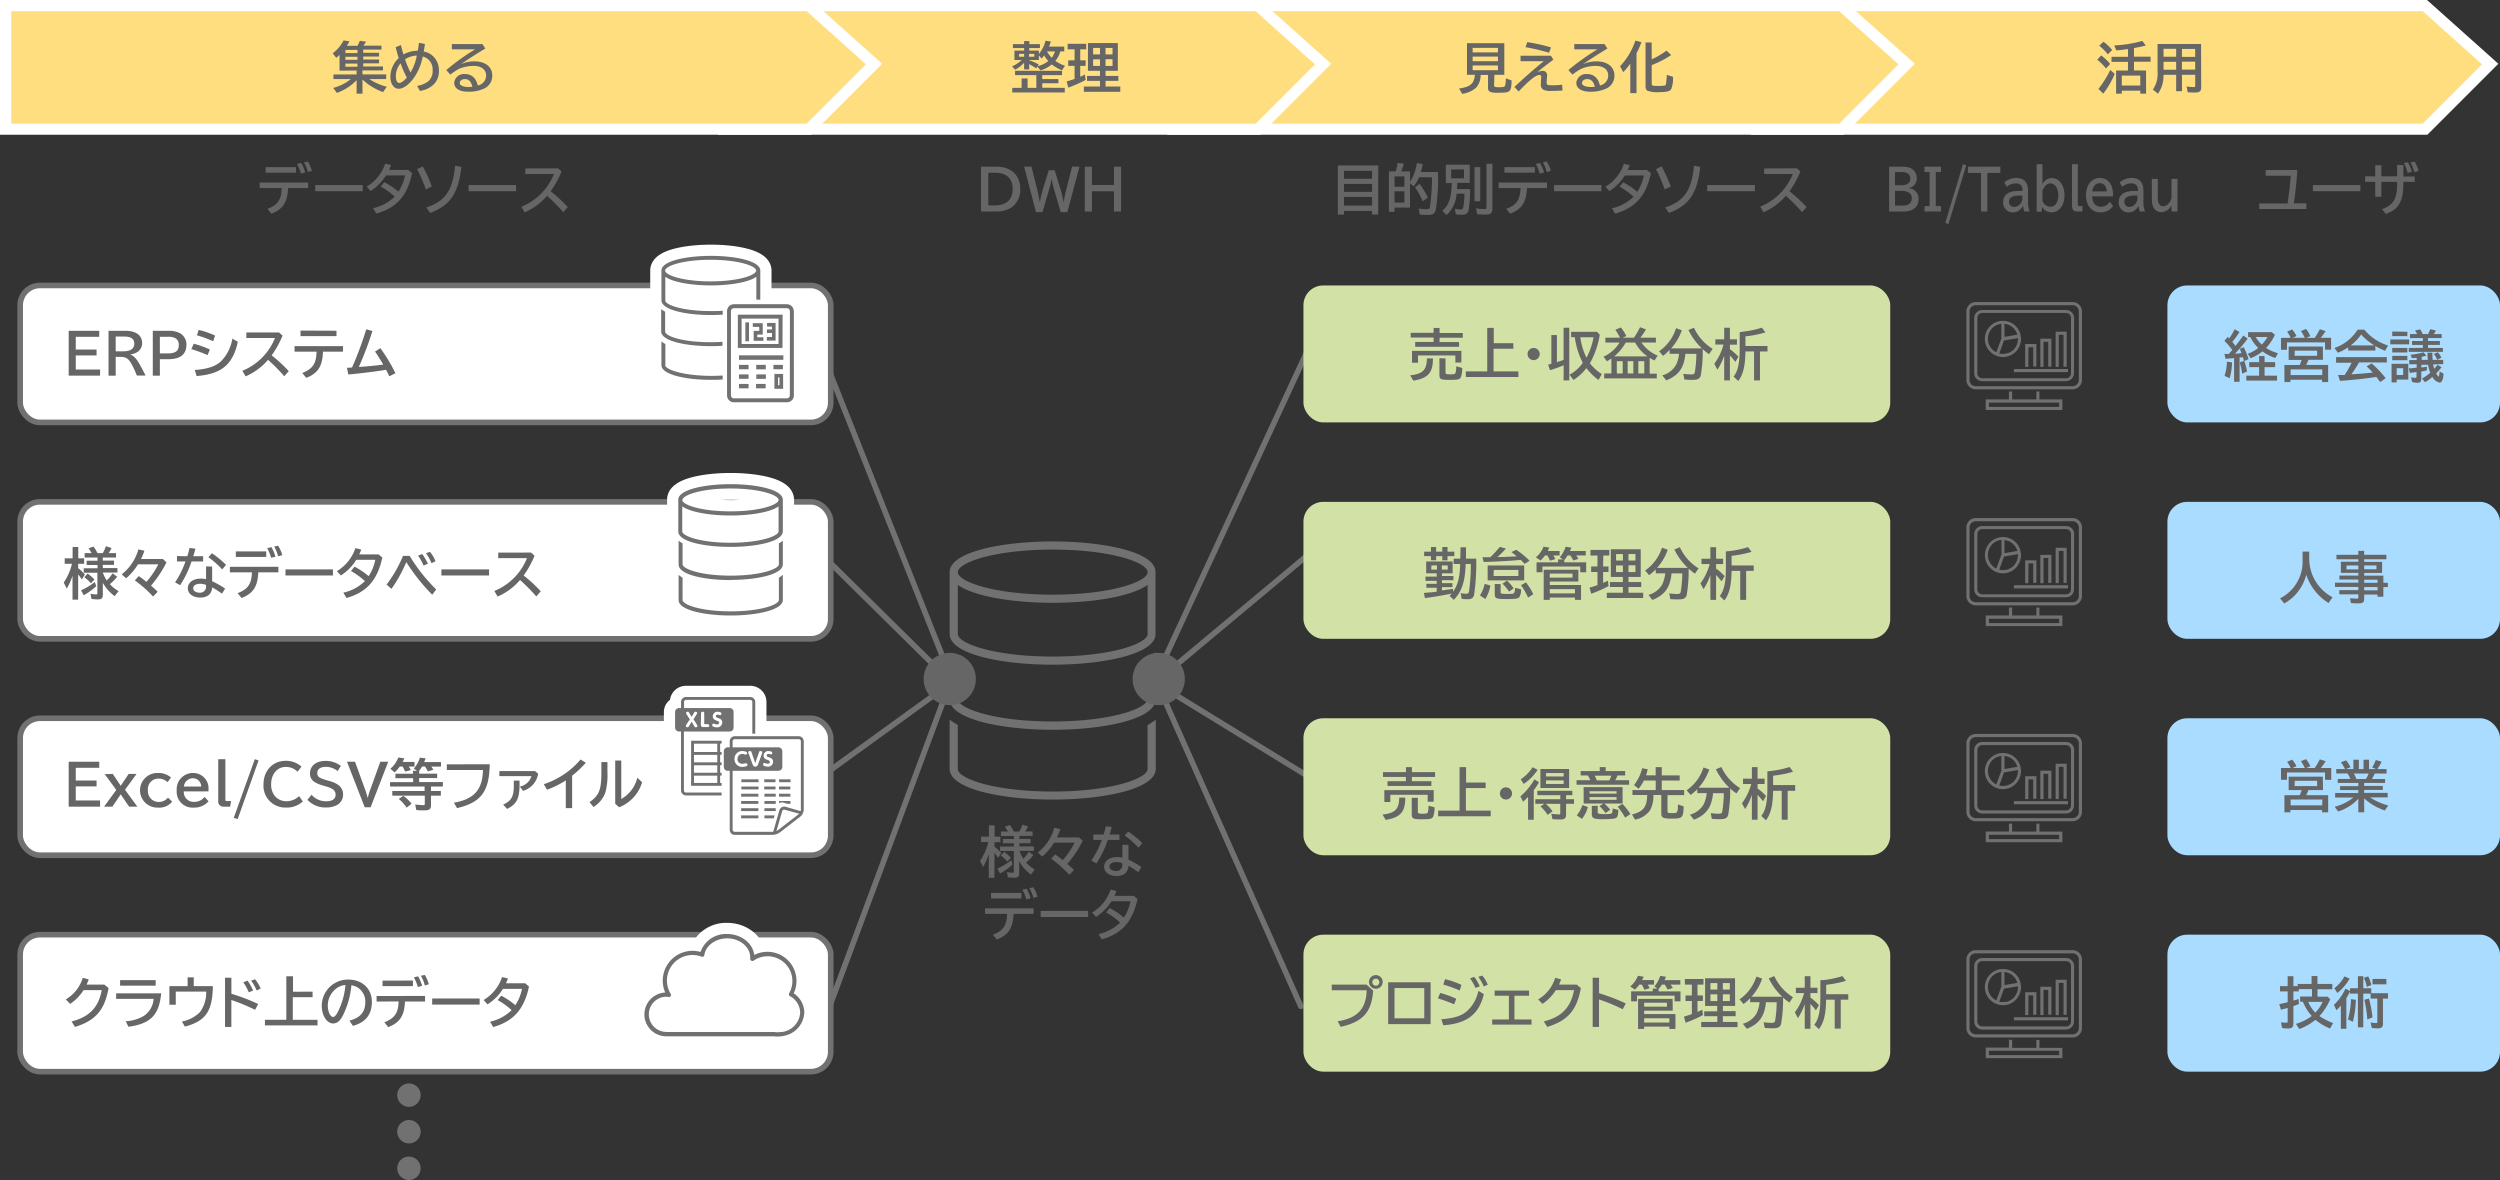 <svg xmlns="http://www.w3.org/2000/svg" width="632.25" height="298.43" viewBox="0 0 632.25 298.43"><rect x="0" y="0" width="632.25" height="298.43" fill="#333333" stroke="none"/><g id="レイヤー_2" data-name="レイヤー 2"><g id="レイヤー_1-2" data-name="レイヤー 1"><polygon points="444.16 32.66 444.16 1.42 613.25 1.42 629.78 16.22 613.3 32.66 444.16 32.66" fill="#fede7f"/><path d="M612.71,2.83l15,13.44-15,15H445.57V2.83H612.71M613.79,0h-171V34.07H613.88l.83-.82,15-15,2.12-2.12-2.23-2L614.6.72,613.79,0Z" fill="#fff"/><polygon points="296.58 32.66 296.58 1.42 465.67 1.42 482.2 16.22 465.72 32.66 296.58 32.66" fill="#fede7f"/><path d="M465.13,2.83l15,13.44-15,15H298V2.83H465.13M466.22,0H295.16V34.07H466.3l.83-.82,15-15,2.12-2.12-2.23-2L467,.72l-.8-.72Z" fill="#fff"/><polygon points="183 32.66 183 1.42 318.09 1.42 334.62 16.22 318.14 32.66 183 32.66" fill="#fede7f"/><path d="M317.55,2.83l15,13.44-15,15H184.42V2.83H317.55M318.64,0H181.58V34.07H318.72l.83-.82,15-15,2.12-2.12-2.23-2L319.44.72l-.8-.72Z" fill="#fff"/><polygon points="1.42 32.66 1.42 1.42 204.52 1.42 221.04 16.22 204.56 32.66 1.42 32.66" fill="#fede7f"/><path d="M204,2.83l15,13.44-15,15H2.83V2.83H204M205.06,0H0V34.07H205.15l.83-.82,15-15,2.12-2.12-2.23-2L205.87.72,205.06,0Z" fill="#fff"/><polyline points="333.82 81.88 292.15 171.72 328.98 254.5" fill="none" stroke="#727171" stroke-linecap="round" stroke-linejoin="round" stroke-width="1.42"/><polyline points="331.62 196.82 292.15 172.6 331.18 140.01" fill="none" stroke="#727171" stroke-linecap="round" stroke-linejoin="round" stroke-width="1.42"/><polyline points="204.96 81.88 240.63 171.72 209.81 254.5" fill="none" stroke="#727171" stroke-linecap="round" stroke-linejoin="round" stroke-width="1.42"/><polyline points="207.16 196.82 240.63 172.6 207.6 140.01" fill="none" stroke="#727171" stroke-linecap="round" stroke-linejoin="round" stroke-width="1.42"/><rect x="5.1" y="72.19" width="204.99" height="34.64" rx="5" fill="#fff"/><rect x="5.1" y="72.19" width="204.99" height="34.64" rx="5" stroke-width="1.42" stroke="#727171" stroke-linecap="round" stroke-linejoin="round" fill="none"/><rect x="5.1" y="126.92" width="204.99" height="34.64" rx="5" fill="#fff"/><rect x="5.1" y="126.92" width="204.99" height="34.64" rx="5" stroke-width="1.42" stroke="#727171" stroke-linecap="round" stroke-linejoin="round" fill="none"/><rect x="5.1" y="181.65" width="204.99" height="34.64" rx="5" fill="#fff"/><rect x="5.1" y="181.65" width="204.99" height="34.64" rx="5" stroke-width="1.42" stroke="#727171" stroke-linecap="round" stroke-linejoin="round" fill="none"/><rect x="5.1" y="236.38" width="204.99" height="34.64" rx="5" fill="#fff"/><rect x="5.1" y="236.38" width="204.99" height="34.64" rx="5" stroke-width="1.42" stroke="#727171" stroke-linecap="round" stroke-linejoin="round" fill="none"/><rect x="329.64" y="72.19" width="148.4" height="34.64" rx="5" fill="#d2e2a6"/><rect x="329.64" y="126.92" width="148.4" height="34.64" rx="5" fill="#d2e2a6"/><rect x="329.64" y="181.65" width="148.4" height="34.64" rx="5" fill="#d2e2a6"/><rect x="329.64" y="236.38" width="148.4" height="34.64" rx="5" fill="#d2e2a6"/><rect x="548.14" y="72.19" width="84.11" height="34.64" rx="5" fill="#aadcff"/><rect x="548.14" y="126.92" width="84.11" height="34.64" rx="5" fill="#aadcff"/><rect x="548.14" y="181.65" width="84.11" height="34.64" rx="5" fill="#aadcff"/><rect x="548.14" y="236.38" width="84.11" height="34.64" rx="5" fill="#aadcff"/><path d="M18.34,145.62a17.52,17.52,0,0,1-1.46,3.25l-.76-1.55a14.2,14.2,0,0,0,2.08-4.74H16.36v-1.37h2v-2.87h1.43v2.87h1.48v1.37H19.77v1.11a10.88,10.88,0,0,1,1.69,1.6l-.77,1.26a13.1,13.1,0,0,0-.92-1.29v6.39H18.34Zm2.15,3.67a16.26,16.26,0,0,0,3.49-2.1l.35,1.07a16.58,16.58,0,0,1-3.15,2.28ZM26,150.43c0,.88-.3,1.16-1.23,1.16a11.22,11.22,0,0,1-1.64-.13l-.23-1.3a8.09,8.09,0,0,0,1.49.17c.19,0,.24-.06.24-.31v-5.18H21.18v-1.13h3.48v-.82H21.91v-1.08h2.75V141H21.41v-1.12h1.77a10.67,10.67,0,0,0-.79-1.2l1.24-.46a7,7,0,0,1,1,1.66H26a10,10,0,0,0,.79-1.75l1.43.48a11.34,11.34,0,0,1-.73,1.27h1.86V141H26v.77h2.84v1.08H26v.82H29.7v1.13H26a8.91,8.91,0,0,0,1,2l.1-.1,0,0A11.85,11.85,0,0,0,28.48,145l1.15.86a12.08,12.08,0,0,1-1.84,1.87A8.16,8.16,0,0,0,30,149.49L29,150.76a10.64,10.64,0,0,1-3-3.37ZM23,147.51A8.87,8.87,0,0,0,21.32,146l.84-.94a9.93,9.93,0,0,1,1.71,1.49Z" fill="#666"/><path d="M42.1,142.22a27.88,27.88,0,0,1-3.91,5.88c.7.61,1.12,1,1.68,1.56l-1.17,1.2a29,29,0,0,0-4.6-4.07l1-1.1c.7.49,1.15.83,1.93,1.46a21.25,21.25,0,0,0,3-4.43H34.89a14.28,14.28,0,0,1-3,3.53l-1.11-1A12.15,12.15,0,0,0,35,138.94l1.52.34a16.56,16.56,0,0,1-.85,2.09H41.2Z" fill="#666"/><path d="M47.37,140.67c.3-1,.4-1.36.56-2.09l1.5.18c-.22.8-.32,1.18-.56,1.91h2.5V142H48.43A24.72,24.72,0,0,1,45.55,148l-1.27-.73A23.72,23.72,0,0,0,46.91,142H44.76v-1.37Zm6.28,2.61V147a20,20,0,0,1,3.28,1.86l-.79,1.28a21.62,21.62,0,0,0-2.49-1.6c-.1,1.67-1.15,2.58-3,2.58s-3.15-.94-3.15-2.37,1.36-2.42,3.29-2.42a5.93,5.93,0,0,1,1.32.15v-3.24Zm-1.55,4.64a4.48,4.48,0,0,0-1.53-.28c-1,0-1.71.45-1.71,1.14s.7,1.12,1.74,1.12a1.5,1.5,0,0,0,1.5-1.7ZM56.19,144a22.89,22.89,0,0,0-3.49-3.08l.89-1a22.41,22.41,0,0,1,3.58,2.94Z" fill="#666"/><path d="M70.4,143.34v1.4H65.32c-.15,3.59-1.28,5.34-4.23,6.49l-1-1.22c2.64-1,3.53-2.35,3.62-5.27H58.14v-1.4Zm-3.07-3.89v1.4H59.64v-1.4Zm1.24,1.62a12,12,0,0,0-1-2.45l1.08-.24a11,11,0,0,1,1,2.41Zm1.77-.38a9.44,9.44,0,0,0-1-2.46l1-.21a9,9,0,0,1,1.05,2.36Z" fill="#666"/><path d="M84.2,144v1.54h-12V144Z" fill="#666"/><path d="M96.69,141c-1.26,5.76-3.92,8.77-9.07,10.23l-.79-1.35a11.3,11.3,0,0,0,5.46-2.92,18.41,18.41,0,0,0-3.53-2.55l.9-1.11a19.64,19.64,0,0,1,3.57,2.41,11.62,11.62,0,0,0,1.68-4.13H90.09a12,12,0,0,1-3.89,3.95l-1-1.09a10.73,10.73,0,0,0,4.68-5.82l1.48.37c-.15.42-.31.79-.5,1.21h4.86Z" fill="#666"/><path d="M97.77,147.84a32.76,32.76,0,0,0,4.15-7.26h1.68a43,43,0,0,0,6.71,8.49l-1,1.34a48.76,48.76,0,0,1-6.52-8.2h-.06A35.19,35.19,0,0,1,99,148.93Zm9.35-4.81a12.36,12.36,0,0,0-1.4-2.52l1.07-.39a13.86,13.86,0,0,1,1.42,2.46Zm2-.6a12.64,12.64,0,0,0-1.38-2.54l1-.33a8.3,8.3,0,0,1,1.39,2.38Z" fill="#666"/><path d="M123.68,144v1.54H111.63V144Z" fill="#666"/><path d="M134.28,139.74l.91.8a24.09,24.09,0,0,1-2.76,5,37,37,0,0,1,4.33,4l-1.14,1.29a46,46,0,0,0-4.1-4.15,15.56,15.56,0,0,1-5.68,4.19l-.82-1.42a14.88,14.88,0,0,0,8.25-8.29H126v-1.4Z" fill="#666"/><path d="M27.46,249.89c-1,5.56-3.31,8.24-8.51,9.82l-.85-1.39c4.5-1.13,6.82-3.56,7.63-7.91h-4.6a11.68,11.68,0,0,1-3.38,3.47l-1.12-1.13a9.58,9.58,0,0,0,4.31-5.47l1.49.41c-.17.49-.35.93-.53,1.32h4.49Z" fill="#666"/><path d="M40.76,251.22c-.52,5.49-2.66,7.68-8.28,8.45l-.69-1.39a9.92,9.92,0,0,0,4.65-1.4,5.66,5.66,0,0,0,2.41-4.26H29.37v-1.4Zm-1.39-3.35v1.4h-9v-1.4Z" fill="#666"/><path d="M49,247.17v2.23h4.84c-.12,6.39-1.8,8.81-7.08,10.23L46,258.34a8.69,8.69,0,0,0,4.6-2.41,8.45,8.45,0,0,0,1.55-5.16h-7.7v3.32H42.84V249.4h4.61v-2.23Z" fill="#666"/><path d="M58.52,247.27v4.06a48.39,48.39,0,0,1,6.77,2.58l-.78,1.47a46.65,46.65,0,0,0-6-2.48v6.81h-1.6V247.27Zm4.4,3.68a13.25,13.25,0,0,0-1.39-2.53L62.6,248A12.41,12.41,0,0,1,64,250.52Zm2-.44A11.86,11.86,0,0,0,63.51,248l1-.34A9.7,9.7,0,0,1,65.92,250Z" fill="#666"/><path d="M79.05,250.79v1.4h-5v5.71h6.25v1.43H67V257.9h5.41v-11H74.1v3.91Z" fill="#666"/><path d="M88.38,258.11c2.71-.68,4-2.18,4-4.61a4.21,4.21,0,0,0-2-3.81,4.77,4.77,0,0,0-1.51-.52,21.35,21.35,0,0,1-2,7.33,6.12,6.12,0,0,1-1,1.58,2.25,2.25,0,0,1-1.59.76c-1.61,0-2.91-2-2.91-4.48a6.64,6.64,0,0,1,3.15-5.63,6.57,6.57,0,0,1,3.53-1c3.57,0,6,2.3,6,5.66,0,3.18-1.61,5.2-4.81,6.05Zm-1-9a4.32,4.32,0,0,0-2.8,1.29,5.36,5.36,0,0,0-1.68,3.89c0,1.51.63,2.9,1.33,2.9.35,0,.67-.32,1.11-1.09a18.49,18.49,0,0,0,2-6.75Z" fill="#666"/><path d="M107.5,251.88v1.4h-5.08c-.15,3.59-1.28,5.34-4.23,6.48l-1-1.21c2.64-1.05,3.53-2.36,3.62-5.27H95.24v-1.4Zm-3.07-3.9v1.41H96.74V248Zm1.24,1.63a12,12,0,0,0-1-2.45l1.08-.24a11,11,0,0,1,1,2.41Zm1.77-.38a9.31,9.31,0,0,0-1-2.46l1-.21a8.86,8.86,0,0,1,1,2.36Z" fill="#666"/><path d="M121.3,252.52v1.54h-12v-1.54Z" fill="#666"/><path d="M133.79,249.51c-1.26,5.76-3.92,8.77-9.06,10.23l-.8-1.35a11.23,11.23,0,0,0,5.46-2.93,18.81,18.81,0,0,0-3.53-2.54l.9-1.11a18.67,18.67,0,0,1,3.57,2.41,11.62,11.62,0,0,0,1.68-4.13h-4.82A12.15,12.15,0,0,1,123.3,254l-1-1.1a10.68,10.68,0,0,0,4.68-5.81l1.48.36c-.15.43-.31.8-.5,1.22h4.86Z" fill="#666"/><path d="M77.93,46.17v1.4H72.86c-.16,3.58-1.29,5.34-4.23,6.48l-1-1.22c2.63-1,3.53-2.35,3.61-5.26H65.67v-1.4Zm-3.07-3.9v1.4H67.17v-1.4Zm1.25,1.63a12.58,12.58,0,0,0-1-2.45l1.08-.24a10.52,10.52,0,0,1,1,2.41Zm1.76-.38a9.5,9.5,0,0,0-1-2.47l1-.21a9.07,9.07,0,0,1,1,2.37Z" fill="#666"/><path d="M91.73,46.81v1.54h-12V46.81Z" fill="#666"/><path d="M104.22,43.8C103,49.56,100.3,52.57,95.16,54l-.8-1.35a11.23,11.23,0,0,0,5.46-2.93,19.31,19.31,0,0,0-3.53-2.55l.9-1.1a18.67,18.67,0,0,1,3.57,2.41,11.69,11.69,0,0,0,1.68-4.13H97.62a12.15,12.15,0,0,1-3.89,3.95l-1-1.1a10.68,10.68,0,0,0,4.68-5.81l1.48.36c-.15.42-.31.8-.5,1.22h4.86Z" fill="#666"/><path d="M107.69,47.9a37.26,37.26,0,0,0-2.2-5.11l1.41-.7a30.62,30.62,0,0,1,2.31,5.1Zm.12,4.57c4.78-1.55,6.71-4.35,7.29-10.59l1.57.35c-.71,6.61-2.79,9.69-7.88,11.63Z" fill="#666"/><path d="M130.51,46.81v1.54h-12V46.81Z" fill="#666"/><path d="M141.11,42.57l.91.8a24.14,24.14,0,0,1-2.76,5,36.14,36.14,0,0,1,4.33,4l-1.14,1.29a44.61,44.61,0,0,0-4.1-4.14,15.73,15.73,0,0,1-5.67,4.19l-.83-1.42A14.88,14.88,0,0,0,140.1,44h-7.24v-1.4Z" fill="#666"/><path d="M251.94,42.15c3.79,0,6.08,2.13,6.08,5.66a5.34,5.34,0,0,1-2.44,4.8,7,7,0,0,1-3.74.88H248.1V42.15Zm-2,9.79h1.69c2.86,0,4.48-1.49,4.48-4.12s-1.55-4.13-4.41-4.13h-1.76Z" fill="#666"/><path d="M269.93,53.65h-1.68l-1.72-5.91a20.47,20.47,0,0,1-.56-2.43h-.06a17.62,17.62,0,0,1-.54,2.43l-1.73,5.91H262l-3-11.5h1.86l1.51,6.05c.18.76.31,1.36.6,2.88H263a27.27,27.27,0,0,1,.62-2.78l1.61-5.24h1.5l1.61,5.24c.19.67.33,1.29.63,2.78H269c.19-1.07.42-2.22.59-2.88l1.53-6.05H273Z" fill="#666"/><path d="M276.14,42.15v4.63h5.58V42.15h1.79V53.49h-1.79V48.37h-5.58v5.12h-1.79V42.15Z" fill="#666"/><path d="M348.54,54.26H347v-.92h-7.09v.94h-1.57V41.84h10.23Zm-8.66-9.06H347v-2h-7.09Zm0,3.32H347v-2h-7.09Zm0,3.48H347V49.81h-7.09Z" fill="#666"/><path d="M358.87,44.82a8.1,8.1,0,0,1-1.37,2.33l-.91-.79V52.5h-3.91v1.06h-1.43V43.35H353a18.66,18.66,0,0,0,.45-2.17l1.56.23a15.77,15.77,0,0,1-.63,1.94h2.22V46a12.62,12.62,0,0,0,1.73-4.76l1.49.25c-.17.82-.34,1.46-.48,2h4.33a54,54,0,0,1-.53,9.42c-.25,1.1-.74,1.45-2.07,1.45a18.39,18.39,0,0,1-2-.11l-.29-1.51a17.72,17.72,0,0,0,2,.17c.61,0,.78-.13.89-.75a59,59,0,0,0,.49-7.31Zm-6.19,2.41h2.49V44.61h-2.49Zm0,4h2.49V48.39h-2.49Zm7.1-.33a16,16,0,0,0-1.93-3.52l1.15-.88A16.94,16.94,0,0,1,361.1,50Z" fill="#666"/><path d="M368.54,46.25c0,.53,0,.94-.08,1.57h3.33a31.64,31.64,0,0,1-.39,5.34c-.21.85-.66,1.15-1.74,1.15a12.2,12.2,0,0,1-1.48-.12l-.25-1.41a6.49,6.49,0,0,0,1.45.2c.45,0,.55-.1.68-.64a19.18,19.18,0,0,0,.3-3.36h-2a1.39,1.39,0,0,0,0,.17l0,.07a8.06,8.06,0,0,1-2.52,5.16l-1.09-1.08c1.67-1.38,2.27-3.15,2.41-7h-1.51V41.64h6.05v4.61ZM367,45.1h3.24V42.86H367Zm7.35-2.84V50.9H372.9V42.26Zm3.07-.84V52.81c0,1.09-.42,1.45-1.71,1.45-.54,0-1.42,0-2.14-.09l-.29-1.49a13.78,13.78,0,0,0,2.15.2c.42,0,.49-.07.49-.51V41.42Z" fill="#666"/><path d="M391.23,46.17v1.4h-5.07c-.16,3.58-1.29,5.34-4.23,6.48l-1-1.22c2.63-1,3.52-2.35,3.61-5.26H379v-1.4Zm-3.07-3.9v1.4h-7.69v-1.4Zm1.25,1.63a12.58,12.58,0,0,0-1-2.45l1.08-.24a10.52,10.52,0,0,1,1,2.41Zm1.76-.38a9.5,9.5,0,0,0-1-2.47l1-.21a9.07,9.07,0,0,1,1.05,2.37Z" fill="#666"/><path d="M405,46.81v1.54H393V46.81Z" fill="#666"/><path d="M417.52,43.8c-1.26,5.76-3.92,8.77-9.06,10.23l-.8-1.35a11.23,11.23,0,0,0,5.46-2.93,19.31,19.31,0,0,0-3.53-2.55l.9-1.1a18.67,18.67,0,0,1,3.57,2.41,11.69,11.69,0,0,0,1.68-4.13h-4.82A12.15,12.15,0,0,1,407,48.33l-1-1.1a10.68,10.68,0,0,0,4.68-5.81l1.48.36c-.15.42-.31.8-.5,1.22h4.86Z" fill="#666"/><path d="M421,47.9a37.26,37.26,0,0,0-2.2-5.11l1.41-.7a31.45,31.45,0,0,1,2.31,5.1Zm.12,4.57c4.78-1.55,6.71-4.35,7.29-10.59l1.57.35c-.71,6.61-2.79,9.69-7.88,11.63Z" fill="#666"/><path d="M443.81,46.81v1.54H431.76V46.81Z" fill="#666"/><path d="M454.41,42.57l.91.8a24.14,24.14,0,0,1-2.76,5,36.14,36.14,0,0,1,4.33,4l-1.14,1.29a44.61,44.61,0,0,0-4.1-4.14A15.73,15.73,0,0,1,446,53.68l-.83-1.42A14.88,14.88,0,0,0,453.4,44h-7.24v-1.4Z" fill="#666"/><path d="M481.05,42.15a5.65,5.65,0,0,1,2.06.33,2.66,2.66,0,0,1,1.62,2.5,2.37,2.37,0,0,1-2,2.56v.06a2.6,2.6,0,0,1,2.48,2.73c0,2-1.4,3.16-3.76,3.16h-3.69V42.15Zm-1.81,4.7h1.67c1.4,0,2.21-.6,2.21-1.65s-.75-1.69-2.15-1.69h-1.73Zm0,5.15h2a3.06,3.06,0,0,0,1.42-.3,1.78,1.78,0,0,0,.83-1.54,1.55,1.55,0,0,0-.93-1.54,3.48,3.48,0,0,0-1.58-.35h-1.73Z" fill="#666"/><path d="M490.87,42.15v1.36h-1.31v8.62h1.31v1.36h-4.15V52.13H488V43.51h-1.31V42.15Z" fill="#666"/><path d="M497.26,41.81l-4.49,14.84-.81-.3,4.49-14.83Z" fill="#666"/><path d="M505.89,42.15v1.59H502.6v9.75H501V43.74h-3.31V42.15Z" fill="#666"/><path d="M511.46,48a1.46,1.46,0,0,0-1.66-1.61,3.28,3.28,0,0,0-2.29.87l-.63-1.13a4.65,4.65,0,0,1,3-1.13c2,0,3,1.11,3,3.25V51a6.47,6.47,0,0,0,.41,2.48h-1.33a5.94,5.94,0,0,1-.33-1.38h-.05a3.39,3.39,0,0,1-1,1.16,2.61,2.61,0,0,1-1.57.45,2.43,2.43,0,0,1-2.41-2.61c0-1.83,1.35-2.81,3.91-2.81h1Zm-.62,1.45c-1.89,0-2.75.49-2.75,1.58a1.23,1.23,0,0,0,1.31,1.3,2.18,2.18,0,0,0,2.05-2.2v-.68Z" fill="#666"/><path d="M516.54,41.52V46.6a2.63,2.63,0,0,1,2.3-1.57c1.91,0,3.27,1.8,3.27,4.33s-1.31,4.34-3.29,4.34a2.78,2.78,0,0,1-2.36-1.34l-.14,1.18h-1.25v-12Zm0,9.26a2.27,2.27,0,0,0,2,1.51c1.24,0,2-1.15,2-2.91s-.85-3-2-3c-.8,0-1.49.64-2,1.83Z" fill="#666"/><path d="M525.48,41.52V51.79c0,.22.08.32.26.32h1l-.17,1.38h-1.3c-.83,0-1.26-.49-1.26-1.44V41.52Z" fill="#666"/><path d="M529.1,49.66c.06,1.65.89,2.63,2.23,2.63A2.64,2.64,0,0,0,533.57,51l.82,1.12a3.79,3.79,0,0,1-3.18,1.59c-2.22,0-3.66-1.7-3.66-4.32S529,45,531.07,45s3.31,1.72,3.31,4.16v.51Zm3.73-1.25c-.08-1.29-.78-2.09-1.82-2.09s-1.71.84-1.89,2.09Z" fill="#666"/><path d="M540.66,48A1.46,1.46,0,0,0,539,46.39a3.3,3.3,0,0,0-2.3.87l-.63-1.13a4.67,4.67,0,0,1,3-1.13c2,0,3,1.11,3,3.25V51a6.47,6.47,0,0,0,.41,2.48h-1.32a5.87,5.87,0,0,1-.34-1.38h0a3.63,3.63,0,0,1-1,1.16,2.64,2.64,0,0,1-1.58.45,2.43,2.43,0,0,1-2.41-2.61c0-1.83,1.36-2.81,3.91-2.81h1ZM540,49.45c-1.89,0-2.75.49-2.75,1.58a1.23,1.23,0,0,0,1.31,1.3,2.17,2.17,0,0,0,2-2.2v-.68Z" fill="#666"/><path d="M545.71,45.23v4.85c0,1.35.48,2.08,1.37,2.08s1.7-.81,2.09-2.06V45.23h1.51v8.26h-1.5V51.92a3,3,0,0,1-2.48,1.73c-1.63,0-2.5-1.15-2.5-3.29V45.23Z" fill="#666"/><path d="M581,43c-.15,2.67-.45,5.44-.88,8.43h3.15v1.43H571.36V51.45h7.18c.4-2.8.7-5.42.79-7H573V43Z" fill="#666"/><path d="M596.93,46.81v1.54h-12V46.81Z" fill="#666"/><path d="M607.82,41.74v2.9h2.86V46h-2.86c0,4.89-1.07,6.84-4.41,8.11l-1-1.2c3-1.11,3.85-2.61,3.83-6.91h-4v3.78h-1.54V46h-2.56v-1.4h2.56v-2.8h1.54v2.8h4v-2.9Zm1.07,2a12,12,0,0,0-.94-2.51l1-.19a9,9,0,0,1,1,2.41Zm1.69-.21a13.65,13.65,0,0,0-.93-2.46l1-.21a8.82,8.82,0,0,1,1,2.36Z" fill="#666"/><path d="M85.87,17.87v-4c-.35.34-.49.47-.84.76l-.89-1.16a9.42,9.42,0,0,0,2.76-3.25l1.48.24c-.28.5-.43.77-.66,1.12h2.69A10.36,10.36,0,0,0,91,10.31l1.59.24a10.66,10.66,0,0,1-.69,1h4.57v1H91.86v.8h4v.94h-4v.77h4v.95h-4v.8h5v1H91.67v1h6V20H93.4a14.7,14.7,0,0,0,4.42,1.94l-.94,1.35a15,15,0,0,1-5.21-3.18v3.58H90.19V20.28a13.11,13.11,0,0,1-5,3.22l-.91-1.27A11.8,11.8,0,0,0,88.73,20H84.32V18.83h5.87v-1Zm1.48-4.45H90.4v-.8H87.35Zm0,1.71H90.4v-.77H87.35Zm0,1.75H90.4v-.8H87.35Z" fill="#666"/><path d="M101.4,11.39c.13.61.34,1.41.63,2.38a7.58,7.58,0,0,1,3.63-.94c.13-.74.21-1.27.29-2l1.52.29c-.1.71-.21,1.37-.31,1.9a4.69,4.69,0,0,1,2.39,1.22A4.87,4.87,0,0,1,111,17.76a4.65,4.65,0,0,1-1.7,3.94A6.57,6.57,0,0,1,106.21,23l-.72-1.28a6.42,6.42,0,0,0,2.82-1.15,3.45,3.45,0,0,0,1.1-2.87,3.31,3.31,0,0,0-2.5-3.41,13.84,13.84,0,0,1-2.29,5.47c-1.23,1.7-2.66,2.69-3.81,2.69s-2.08-1.18-2.08-3a6.51,6.51,0,0,1,2.11-4.76c-.22-.64-.55-1.81-.77-2.77Zm-1.29,7.87c0,1.06.32,1.72.84,1.72s1.14-.46,1.94-1.36A22.31,22.31,0,0,1,101.32,16,5,5,0,0,0,100.11,19.26ZM102.44,15a22.53,22.53,0,0,0,1.38,3.33,12.53,12.53,0,0,0,1.59-4.28A5.77,5.77,0,0,0,102.44,15Z" fill="#666"/><path d="M122,11.14l.73,1.13c-2.36,1.43-4.57,2.86-6.17,3.95a8.38,8.38,0,0,1,3.39-.7c2.8,0,4.55,1.39,4.55,3.61a3.58,3.58,0,0,1-2.14,3.31,9.51,9.51,0,0,1-3.84.76c-2.35,0-3.65-.82-3.65-2.29a2.46,2.46,0,0,1,2.71-2.18c1.69,0,2.82,1,3.25,2.88a2.55,2.55,0,0,0,2.11-2.48c0-1.52-1.17-2.45-3.09-2.45a9.22,9.22,0,0,0-3.69.7,15.4,15.4,0,0,0-2.29,1.5l-1-1.16a55.56,55.56,0,0,1,7.28-5.24h-5.87V11.14ZM117.56,20c-.73,0-1.3.43-1.3,1s.84,1,2.25,1a9.42,9.42,0,0,0,.95-.06C119.14,20.58,118.53,20,117.56,20Z" fill="#666"/><path d="M262.06,17.29a18.57,18.57,0,0,0-1.78-1.07v1.33H259V15.86a8.66,8.66,0,0,1-2.28,1.77l-.77-.85a7.7,7.7,0,0,0,2.42-1.61h-1.82V12.8H259v-.64h-2.83v-1H259v-.77h1.32v.77H263v1H260.3v.64h2.43v.84a8.09,8.09,0,0,0,1.68-3.35l1.35.21a11.91,11.91,0,0,1-.46,1.29h3.85V13h-1a6.4,6.4,0,0,1-1.25,2.41,9.29,9.29,0,0,0,2.44,1.22l-.77,1.14A10,10,0,0,1,266,16.29a7.76,7.76,0,0,1-2.85,1.5l-.82-.95Zm7.22,4.93v1.16H256V22.22h2.37V19.85h1.51v2.37h2.21V19h-5.38V17.9h11.88V19h-5v1h4.08v1.05h-4.08v1.13Zm-11.55-8.59v.71H259v-.71Zm2.51.71h1.35v-.71h-1.35Zm2.17,2.41a7.14,7.14,0,0,0,2.71-1.31A9.31,9.31,0,0,1,264.05,14a7.45,7.45,0,0,1-.6.82l-.72-.82v1.18h-2.45v.07a11,11,0,0,1,2.43,1.08ZM264.78,13A6.13,6.13,0,0,0,266,14.6,5.94,5.94,0,0,0,266.8,13Z" fill="#666"/><path d="M273.19,15.25h1.36v1.4h-1.36V19.4c.34-.13.81-.35,1.2-.55l.17,1.36a31.93,31.93,0,0,1-4.38,1.94l-.42-1.55c.66-.19,1.47-.44,2-.64V16.65h-1.6v-1.4h1.6V12.48H270V11.07h4.7v1.41h-1.51Zm9.51,2.65h-3.11v1.3h3.24v1.25h-3.24v1.44h3.73v1.33h-9.21V21.89h4.08V20.45h-3.28V19.2h3.28V17.9h-3.05v-7h7.56Zm-6.25-4.15h1.74V12.12h-1.74Zm0,2.92h1.74V15h-1.74Zm4.91-4.55h-1.77v1.63h1.77Zm0,2.85h-1.77v1.7h1.77Z" fill="#666"/><path d="M377.86,21.46c0,.52.15.59,1.14.59,1.29,0,1.53-.07,1.65-.45a7.17,7.17,0,0,0,.18-1.78l1.46.52c-.11,3-.28,3.11-3.46,3.11a5.38,5.38,0,0,1-1.93-.2,1,1,0,0,1-.58-1v-3.3h-1.87a4.7,4.7,0,0,1-1.15,3.23,6.58,6.58,0,0,1-3.52,1.55L369,22.38c2.84-.38,3.82-1.24,4-3.46h-2v-8h9.44v8h-2.5Zm-5.43-8.21h6.4V12.1h-6.4Zm0,2.23h6.4V14.32h-6.4Zm0,2.28h6.4v-1.2h-6.4Z" fill="#666"/><path d="M392.23,14.09l.62,1-.28.21c-2.09,1.57-2.81,2.13-3.79,3a2.92,2.92,0,0,1,1.32-.38A1.06,1.06,0,0,1,391.26,19a1.67,1.67,0,0,1,0,.33c-.07.75-.11,1.24-.11,1.57,0,.58.23.67,1.54.67a20.34,20.34,0,0,0,2.36-.15l.12,1.46c-.84.07-1.78.11-2.76.11a4.78,4.78,0,0,1-2-.25,1.37,1.37,0,0,1-.73-1.4c0-.52.06-1.46.1-1.78a.3.3,0,0,0,0-.13.45.45,0,0,0-.49-.47c-.87,0-2.62,1.4-5.22,4.18L383,22c2.18-2.09,5.51-5,7.42-6.52h-5.87V14.09Zm-.49-.76a52.45,52.45,0,0,0-5.94-1.4l.45-1.27a41,41,0,0,1,6,1.34Z" fill="#666"/><path d="M405.78,11.14l.73,1.13c-2.35,1.43-4.57,2.86-6.16,3.95a8.34,8.34,0,0,1,3.39-.7c2.8,0,4.55,1.39,4.55,3.61a3.58,3.58,0,0,1-2.14,3.31,9.51,9.51,0,0,1-3.84.76c-2.36,0-3.66-.82-3.66-2.29a2.47,2.47,0,0,1,2.72-2.18c1.68,0,2.81,1,3.25,2.88a2.55,2.55,0,0,0,2.1-2.48c0-1.52-1.16-2.45-3.08-2.45a9.27,9.27,0,0,0-3.7.7,15.37,15.37,0,0,0-2.28,1.5l-1-1.16A56.24,56.24,0,0,1,404,12.48h-5.86V11.14ZM401.38,20c-.73,0-1.3.43-1.3,1s.84,1,2.26,1c.3,0,.5,0,1-.06C403,20.58,402.35,20,401.38,20Z" fill="#666"/><path d="M413.87,23.56H412.3V16.08a16.7,16.7,0,0,1-1.79,2.17l-.79-1.5a17.56,17.56,0,0,0,3.87-6.48l1.53.39a22.15,22.15,0,0,1-1.25,2.83ZM417.72,15a19.83,19.83,0,0,0,3.74-2.2l1.18,1.12a24.53,24.53,0,0,1-4.92,2.54v4.72c0,.48.25.56,1.61.56a10.92,10.92,0,0,0,1.45-.07c.33,0,.49-.15.54-.46a16.5,16.5,0,0,0,.21-2.27l1.57.48a7.31,7.31,0,0,1-.46,3.13c-.35.54-1.18.75-3,.75a7.27,7.27,0,0,1-3-.35c-.34-.21-.48-.58-.48-1.21v-11h1.54Z" fill="#666"/><path d="M532.6,17.31a13.27,13.27,0,0,0-2.21-2.22l1-1.07a11.93,11.93,0,0,1,2.27,2.16Zm-1.91,5.17a25.19,25.19,0,0,0,3-4.79l1.12,1a22.31,22.31,0,0,1-2.9,5Zm2.37-8.75a13.1,13.1,0,0,0-2.17-2.17l1.06-1a10.17,10.17,0,0,1,2.22,2.1Zm9.68,4.11v5.85h-1.46v-.76H536.6v.76h-1.44V17.84h3V15.65H534V14.36h4.17V12.42l-.1,0H538c-.86.14-1.66.23-2.77.32l-.55-1.24a32.42,32.42,0,0,0,7.11-1.15l.89,1.15c-1.08.28-1.72.42-3,.66v2.17h4.21v1.29h-4.21v2.19Zm-6.14,1.28v2.52h4.68V19.12Z" fill="#666"/><path d="M556.68,22c0,1.07-.36,1.4-1.52,1.4a18,18,0,0,1-1.89-.08L553,21.88a13.87,13.87,0,0,0,1.79.14c.31,0,.38-.07.38-.39V18.92h-3.35v4.14h-1.47V18.92h-3.21a7.64,7.64,0,0,1-1.4,4.78l-1.28-1.06a7,7,0,0,0,1.19-4.51v-7h11Zm-9.52-7.65h3.19v-2h-3.19Zm0,3.28h3.19v-2h-3.19Zm8-5.25h-3.35v2h3.35Zm0,3.22h-3.35v2h3.35Z" fill="#666"/><path d="M563.05,89.52l.59,0c.31-.32.46-.49.91-1a16.81,16.81,0,0,0-2-2.32l.84-1c.1.09.22.21.38.38a15.83,15.83,0,0,0,1.37-2.31l1.23.69a19.39,19.39,0,0,1-1.82,2.49c.15.2.31.39.48.6s.16.23.32.44c.78-1,1.48-1.91,2-2.64l1.08.79a32.82,32.82,0,0,1-3.21,3.79c.83,0,1.16-.07,1.65-.12-.18-.48-.26-.69-.43-1.08l1-.42a20.64,20.64,0,0,1,1.22,3l-1.08.5a15.83,15.83,0,0,1,.7,2.63l-1.23.58a18.39,18.39,0,0,0-.62-2.87l1.05-.37,0-.1v0c-.06-.21-.18-.64-.24-.81l-.21,0-.25,0h-.14l-.25,0v6.19H565v-6c-.78.08-1.44.14-2.17.18l-.28-1.27Zm-.47,5.53a11.65,11.65,0,0,0,.61-3.57l1.29.16a14.46,14.46,0,0,1-.61,4Zm8.75-5h1.38v1.53h2.68v1.26h-2.68V95h3.15v1.26H568.1V95h3.23V92.84h-2.5V91.58h2.5Zm4-5.4A12.61,12.61,0,0,1,573.1,88a10.56,10.56,0,0,0,3,1.32l-.68,1.22a11.65,11.65,0,0,1-3.25-1.67,11.2,11.2,0,0,1-3,1.72l-.71-1.13A8.7,8.7,0,0,0,571.11,88a9.34,9.34,0,0,1-2-2.75h-.57V84h6Zm-4.87.57A8.08,8.08,0,0,0,572,87.14a9.31,9.31,0,0,0,1.45-1.92Z" fill="#666"/><path d="M579.31,85.43a6.71,6.71,0,0,0-.92-1.55l1.28-.56A6.91,6.91,0,0,1,580.78,85l-1,.43h3.11a10.84,10.84,0,0,0-1-1.72l1.31-.52A8.26,8.26,0,0,1,584.28,85l-1,.45h2.12a23.35,23.35,0,0,0,1.29-2.18l1.47.47A14,14,0,0,1,587,85.31l-.1.12h2.63v3H588V86.59h-9.62v1.87h-1.52v-3ZM587.49,91h-3.68a12.71,12.71,0,0,1-.58,1.29h5.56v4.34h-1.54v-.59h-8v.59h-1.52V92.31h3.87c.14-.31.36-.9.49-1.29h-3.29V87.63h8.64Zm-8.19,3.85h8V93.42h-8Zm1-4.87H586V88.68h-5.66Z" fill="#666"/><path d="M600.75,88.65h-6.89v-.82a13.53,13.53,0,0,1-2.6,1.38L590.38,88a11.26,11.26,0,0,0,5.87-4.63h1.68a12.71,12.71,0,0,0,6,4l-.73,1.36a22.39,22.39,0,0,1-2.49-1.22Zm-4.15,3a28.21,28.21,0,0,1-1.93,3l.26,0c1.05-.06,3.72-.27,5.14-.42a19.36,19.36,0,0,0-1.56-1.58l1.28-.74a26.6,26.6,0,0,1,3.55,3.72l-1.37,1c-.47-.63-.69-.91-1-1.31-2.45.4-6,.78-9.19,1l-.49-1.48.91,0,.76,0a23.6,23.6,0,0,0,1.76-3.11h-3.93V90.32h12.84v1.35Zm3.87-4.3a14.8,14.8,0,0,1-3.34-2.76,11.62,11.62,0,0,1-2.63,2.76Z" fill="#666"/><path d="M609.28,85.85v1.23h-4.77V85.85ZM609.06,96h-2.94v.7h-1.29V92h4.23Zm-.24-12.1V85H605V83.85Zm0,4.1v1.14H605V88Zm0,2v1.1H605V90Zm-2.7,4.83h1.64V93.12h-1.64Zm9.23-2.66a6.55,6.55,0,0,0,.27,1.09,13.36,13.36,0,0,0,.85-1l1,.62c-.48.6-.79.94-1.17,1.36l-.19.19c.26.48.51.82.6.82s.24-.56.28-1.33l1,.61c-.14,1.54-.46,2.23-1,2.23a2.67,2.67,0,0,1-1.83-1.44,10.47,10.47,0,0,1-1.87,1.34l-.77-.94a9.84,9.84,0,0,0,2.1-1.47,7.81,7.81,0,0,1-.56-2h-1.69v.7c.71-.11.75-.11,1.38-.23l0,.94c-.56.14-.92.23-1.41.31v1.84c0,.74-.28,1-1.11,1A10.14,10.14,0,0,1,610,96.6l-.22-1.17a8.31,8.31,0,0,0,1.08.12c.22,0,.28-.09.28-.37V94.07c-.54.1-1.21.19-1.68.23l-.28-1.14c.63,0,1.4-.11,2-.19v-.84h-1.89V91.06h1.89v-.54l-.51,0a6.54,6.54,0,0,1-.68.06l-.38-.88a15.63,15.63,0,0,0,3.3-.61l.7.87a11.26,11.26,0,0,1-1.17.28v.77H614a15,15,0,0,1-.09-1.82h1.25c0,.8,0,1.35.08,1.82h2.64v1.07Zm-4.05-7.68a8.38,8.38,0,0,0-.54-.9l1.28-.3a5.46,5.46,0,0,1,.65,1.2h1.44l0-.08,0-.06c.1-.21.28-.6.48-1.09l1.43.31a7.88,7.88,0,0,1-.55.92h2v1h-3.45v.75h3v1h-3v.75h3.77v1h-8.63v-1h3.56v-.75H610v-1h2.74v-.75h-3.25v-1ZM616.37,91a5.82,5.82,0,0,0-.84-1.49l1-.43a5.64,5.64,0,0,1,.9,1.38Z" fill="#666"/><path d="M584,141.4a11.06,11.06,0,0,0,5.9,9.64l-1,1.47a13.36,13.36,0,0,1-5.65-7.17,11.55,11.55,0,0,1-5.57,7.28l-1.05-1.3a10.37,10.37,0,0,0,5.69-9.82v-2H584Z" fill="#666"/><path d="M596.42,141.43h-5.53v-1.12h5.53v-1h1.48v1h5.62v1.12H597.9v.66h4.53v2.81H597.9v.69h4.85v1.8h1.14v1.08h-1.14v2.45h-1.48v-.57H597.9v1c0,1-.33,1.24-1.45,1.24a16.19,16.19,0,0,1-1.89-.09l-.24-1.22a15.91,15.91,0,0,0,1.79.11c.24,0,.31-.07.31-.31v-.77h-4.81v-1.06h4.81v-.82h-5.9v-1.08h5.9v-.78h-4.79v-1h4.79v-.69H592v-2.81h4.44Zm-3,1.59V144h3V143Zm4.49.94H601V143h-3.1Zm3.37,3.43v-.78H597.9v.78Zm0,1.9v-.82H597.9v.82Z" fill="#666"/><path d="M589.32,252.72a15.36,15.36,0,0,1-2.73,4.25,16.17,16.17,0,0,0,3.45,1.76l-.77,1.39a15,15,0,0,1-3.7-2.2,14.45,14.45,0,0,1-4.08,2.32l-.85-1.3a12.3,12.3,0,0,0,4-2,12,12,0,0,1-2.23-3.6h-.71v-1.32h3v-1.86h-3.34v.57H580v2.32c.41-.11.69-.2,1.32-.41l.08,1.28c-.6.24-.88.35-1.4.52v4.41c0,.9-.36,1.25-1.34,1.25a8.54,8.54,0,0,1-1.53-.13l-.26-1.45a8,8,0,0,0,1.3.12c.29,0,.38-.08.38-.36v-3.38c-.54.16-.91.26-1.71.45l-.41-1.41c.65-.13,1.56-.34,2.12-.48v-2.73h-1.94V249.4h1.94v-2.52H580v2.52h1.08v-.56h3.52v-2h1.48v2h3.76v1.35H586.1v1.86h2.54Zm-5.57.65a9.24,9.24,0,0,0,1.79,2.73,9.46,9.46,0,0,0,1.85-2.73Z" fill="#666"/><path d="M599.53,252.54v-1.26h-1.86v8.53h-1.36v-8.53h-2v-.52a1.5,1.5,0,0,1-.11.22,13.65,13.65,0,0,1-.81,1.46v7.75H592v-5.86a15.15,15.15,0,0,1-1.12,1.15l-.63-1.36a12.5,12.5,0,0,0,2.91-4.1l1.16.6v-.69h2v-3.05h1.36v3.05h2v1.25h4.24v1.36h-1.27v6.4c0,.81-.38,1.14-1.3,1.14-.4,0-1-.05-1.52-.09l-.31-1.41a10.22,10.22,0,0,0,1.38.14c.28,0,.33-.06.33-.34v-5.84Zm-9.18-2.62a9.06,9.06,0,0,0,2.55-3l1.33.57a12.34,12.34,0,0,1-3.11,3.63Zm3.44,7.87a20.45,20.45,0,0,0,.77-5.12l1.23.19a25.32,25.32,0,0,1-.74,5.56Zm4.77-8.21a9.39,9.39,0,0,0-.75-2.28l1.1-.38a7.69,7.69,0,0,1,.79,2.21Zm.14,8.25a35.71,35.71,0,0,0-.75-5l1.16-.29a30.2,30.2,0,0,1,.9,4.74Zm4.82-10.25v1.36H600v-1.36Z" fill="#666"/><path d="M367.48,149.65c1.19-1.64,1.68-3.53,1.79-6.82l0-.2h-1.65v-1.34h1.69l.07-2.89h1.37l0,2.89h2.59a57.25,57.25,0,0,1-.53,9.12c-.23.85-.65,1.13-1.7,1.13a9.53,9.53,0,0,1-1.45-.1l-.27-1.44a7,7,0,0,0,1.39.16c.5,0,.64-.13.75-.7a47.47,47.47,0,0,0,.44-6.42v-.41h-1.3c-.13,4.39-.95,6.92-3,9.07l-1.08-1a7,7,0,0,0,.56-.6c-1.68.38-4.69.9-6.78,1.15l-.27-1.3c.28,0,.55-.06.83-.07l.5-.06.36,0,1.55-.18v-1h-2.61v-1h2.61v-.74h-2.84v-1.07h2.84V145h-2.66v-3h6.69v3h-2.7v.67h2.9v1.07h-2.9v.74h2.65v1h-2.65v.84l1.71-.24c.28,0,.52-.07,1.06-.17Zm-5.59-11.32h1.31v1.18h1.56v-1.18h1.32v1.18h1.72v1.13h-1.72v1.07h-1.32v-1.07H363.2v1.05h-1.31v-1.05h-1.72v-1.13h1.72Zm.07,5.73h1.45V143H362Zm4.18-1.05h-1.5v1.05h1.5Z" fill="#666"/><path d="M374.28,150.59a9.08,9.08,0,0,0,1.19-2.93l1.45.41a9.58,9.58,0,0,1-1.28,3.42Zm.62-9.68h2a24.11,24.11,0,0,0,2.39-2.6l1.56.42a24.1,24.1,0,0,1-2.14,2.15c1.48,0,2.08-.06,3.16-.1l1.71-.08a15.41,15.41,0,0,0-1.36-1.07l1.22-.6a21.82,21.82,0,0,1,3.39,2.77l-1.23.8c-.51-.5-.66-.66-1-1l-1.88.15c-1.48.13-4.95.31-7.49.38Zm10.57,5.87h-9.24V143h9.24Zm-7.74-1.11H384v-1.54h-6.23Zm1.78,2.05v1.92c0,.33.05.43.28.49a6.73,6.73,0,0,0,1.24.08c.44,0,1.11,0,1.49-.05s.6-.26.64-1.5l1.5.36a3.34,3.34,0,0,1-.43,2c-.34.39-1,.48-3.36.48s-2.85-.16-2.85-1.16v-2.65Zm2.13,1.9a12,12,0,0,0-1.66-2l1.12-.77a10.33,10.33,0,0,1,1.71,1.94Zm4.81,1.5a16.78,16.78,0,0,0-1.79-3.11l1.25-.73a15.14,15.14,0,0,1,1.86,3Z" fill="#666"/><path d="M392.82,140.48a7,7,0,0,1,.53.91l-1.36.42a9.19,9.19,0,0,0-.65-1.33h-.61a7.39,7.39,0,0,1-1.14,1.28l-1.17-.82a6.23,6.23,0,0,0,1.93-2.69l1.46.24a9.19,9.19,0,0,1-.38.85h3v1.14Zm5.8,0a7.88,7.88,0,0,1,.57.85l-1.31.42a10,10,0,0,0-.73-1.27h-.72a6.9,6.9,0,0,1-.82,1.14v.59h5.53v2.51h-1.5v-1.44h-9.56v1.44h-1.49v-2.51h5.46v-.74h1.21l-.79-.55a7,7,0,0,0,1.47-2.66l1.46.24a8.48,8.48,0,0,1-.36.84h4v1.14Zm.55,6.59h-7.23v.87h7.91v3.76h-1.54v-.59h-6.37v.59H390.4v-7.61h8.77Zm-7.23-1h5.76v-1h-5.76Zm0,4h6.37V149h-6.37Z" fill="#666"/><path d="M405.43,143.26h1.36v1.4h-1.36v2.75c.34-.13.82-.35,1.21-.55l.17,1.36a32.65,32.65,0,0,1-4.39,1.94l-.42-1.55c.66-.19,1.47-.44,2-.64v-3.31h-1.6v-1.4H404v-2.77h-1.77v-1.41H407v1.41h-1.52Zm9.51,2.65h-3.1v1.3h3.23v1.25h-3.23v1.44h3.72v1.33h-9.2V149.9h4.07v-1.44h-3.27v-1.25h3.27v-1.3h-3.05v-7h7.56Zm-6.24-4.15h1.73v-1.63H408.7Zm0,2.92h1.73V143H408.7Zm4.9-4.55h-1.76v1.63h1.76Zm0,2.85h-1.76v1.7h1.76Z" fill="#666"/><path d="M422.74,145c-.36,3.6-1.71,5.47-4.85,6.73l-1-1.28a5.74,5.74,0,0,0,3.5-2.67,8.59,8.59,0,0,0,.74-2.78h-2.39v-1a12.39,12.39,0,0,1-1.69,1.46l-1-1.18a11.1,11.1,0,0,0,4.26-5.77l1.46.52a13.37,13.37,0,0,1-2.7,4.59h7.78a15.61,15.61,0,0,1-3.4-4.66l1.39-.56a12.35,12.35,0,0,0,4.73,5.34l-.91,1.34a12.61,12.61,0,0,1-1.47-1.15l-.13-.11v.32a34.68,34.68,0,0,1-.52,6.45c-.26.72-.78,1-2.06,1-.59,0-1.17,0-2.06-.08l-.28-1.45a15.55,15.55,0,0,0,2,.16c.65,0,.82-.11.93-.62a30.7,30.7,0,0,0,.38-4.58Z" fill="#666"/><path d="M432.55,145.43a15.73,15.73,0,0,1-1.72,3.56l-.79-1.45a14.37,14.37,0,0,0,2.34-4.88h-2.07V141.3h2.24v-2.91H434v2.91h1.78v1.36H434v1.14a14.7,14.7,0,0,1,2.16,1.9l-.78,1.33a18.38,18.38,0,0,0-1.38-1.62v6.29h-1.44Zm4.88-6.07a24.34,24.34,0,0,0,4.65-1l.89,1.2a27.39,27.39,0,0,1-5.05,1V143h5.59v1.38H441.6v7.32h-1.5v-7.32h-2.18c-.06,3.73-.58,5.83-1.82,7.47l-1.17-1.12c1.11-1.42,1.54-3.43,1.54-7.14v-4.14Z" fill="#666"/><path d="M579.31,194.22a6.51,6.51,0,0,0-.92-1.55l1.28-.56a6.91,6.91,0,0,1,1.11,1.68l-1,.43h3.11a10.84,10.84,0,0,0-1-1.72l1.31-.52a8.26,8.26,0,0,1,1.08,1.79l-1,.45h2.12a23.35,23.35,0,0,0,1.29-2.18l1.47.47a13.1,13.1,0,0,1-1.12,1.58l-.1.13h2.63v3H588v-1.87h-9.62v1.87h-1.52v-3Zm8.18,5.59h-3.68a12.71,12.71,0,0,1-.58,1.29h5.56v4.34h-1.54v-.59h-8v.59h-1.52V201.1h3.87c.14-.31.36-.9.49-1.29h-3.29v-3.39h8.64Zm-8.19,3.85h8v-1.45h-8Zm1-4.87H586v-1.32h-5.66Z" fill="#666"/><path d="M597.9,198.77h4.71v1H597.9v.74h5.94v1.15h-4.48a16.7,16.7,0,0,0,4.64,2.05l-.89,1.26a14.67,14.67,0,0,1-5.21-3.06v3.52h-1.48V202a11.55,11.55,0,0,1-5.11,3.22l-.86-1.19a13.14,13.14,0,0,0,4.74-2.33h-4.63v-1.15h5.86v-.74H591.8v-1h4.62V198h-5.2v-1h3.2a7.48,7.48,0,0,0-.75-1.39h-2.83V194.5h2.23a.44.44,0,0,1-.06-.1,9.82,9.82,0,0,0-1-1.61l1.32-.49a7.64,7.64,0,0,1,1.11,1.74l-1.18.46h1.91v-2.37h1.38v2.37h1.19v-2.37h1.38v2.37h1.8l-1-.41a9.32,9.32,0,0,0,.91-1.87l1.47.4a9.6,9.6,0,0,1-1.08,1.88h2.35v1.12h-3a7.75,7.75,0,0,1-.73,1.39h3.35v1h-5.3Zm.44-1.76a7.2,7.2,0,0,0,.68-1.39h-3.74a7.17,7.17,0,0,1,.63,1.39Z" fill="#666"/><path d="M349.63,206c3.21-.36,4.21-1.38,4.23-4.28h1.53c0,3.61-1.18,5-4.95,5.63Zm5.94-12h1.5v1.28h5.86v1.2h-5.86v1.09H362v1.19h-11.1v-1.19h4.65v-1.09h-5.79v-1.2h5.79Zm7,8.76h-1.51V201h-9.45v1.83h-1.51v-3H362.6Zm-4-1v3.48c0,.48.17.55,1.22.55s1.23-.08,1.34-.49a5.41,5.41,0,0,0,.14-1.55l1.52.42a5.7,5.7,0,0,1-.36,2.38c-.28.56-.7.64-3.08.64-2,0-2.32-.19-2.32-1.27v-4.16Z" fill="#666"/><path d="M375.72,197.91v1.4h-5V205H377v1.43H363.71V205h5.41V194h1.65v3.91Z" fill="#666"/><path d="M382.4,200.66a1.54,1.54,0,1,1-1.52-1.54A1.56,1.56,0,0,1,382.4,200.66Z" fill="#666"/><path d="M387.89,207.31h-1.44v-5.76c-.31.32-.84.84-1.26,1.21l-.69-1.35a16.46,16.46,0,0,0,3.56-4.31l1.15.73a16.45,16.45,0,0,1-1.32,2Zm-3.29-10.23a10.5,10.5,0,0,0,3-3.05l1.27.66a12.41,12.41,0,0,1-3.54,3.57Zm6.35,6.2a11.57,11.57,0,0,1,1.69,1.9l-1.23.9a12.62,12.62,0,0,0-1.82-2.16l1-.64h-2.31v-1.17h6.32v-1H388.8V200h8.84v1.11h-1.58v1h2v1.17h-2V206c0,.92-.37,1.25-1.4,1.25a19.38,19.38,0,0,1-2.05-.09l-.29-1.36c.84.1,1.55.16,1.94.16s.33-.07.33-.3v-2.36Zm5.88-4h-7.26v-4.8h7.26ZM391,196.37h4.45v-.86H391Zm0,1.88h4.45v-.89H391Z" fill="#666"/><path d="M411,195v1.12h-1.93a8.11,8.11,0,0,1-.58,1.2H412v1.14H398.71v-1.14h3.48a10.16,10.16,0,0,0-.62-1.2h-1.82V195h4.82v-1h1.5v1Zm-12.24,11.21a7.46,7.46,0,0,0,1.41-2.6l1.41.49a8.38,8.38,0,0,1-1.5,3Zm6.93-3a8.81,8.81,0,0,1,1.53,1.57l-1.2.85a8.87,8.87,0,0,0-1.52-1.76l1-.66h-5v-4.14h9.85v4.14ZM402,200.7h6.83v-.59H402Zm0,1.57h6.83v-.68H402Zm2.06,1.52v1.53c0,.25,0,.35.15.41a6,6,0,0,0,1.58.15c1.29,0,1.78-.07,1.9-.27a3.73,3.73,0,0,0,.15-1.16l1.43.39a7.64,7.64,0,0,1-.16,1.42c-.12.48-.4.69-1.05.78a22.06,22.06,0,0,1-2.46.13,8.58,8.58,0,0,1-2.45-.2,1,1,0,0,1-.58-1v-2.17Zm-.77-7.63a6.66,6.66,0,0,1,.53,1.2H407a9,9,0,0,0,.52-1.2ZM411,206.78a17.61,17.61,0,0,0-1.9-2.76l1.23-.7a15.52,15.52,0,0,1,2,2.56Z" fill="#666"/><path d="M418.71,196.09V194h1.55v2.09h4.53v1.3h-4.53v2.41h5.66v1.29h-4.21v4c0,.48.16.55,1.2.55,1.32,0,1.37-.08,1.44-1.85l0-.35,1.45.49c-.1,2.89-.29,3.1-3,3.1-2.2,0-2.66-.23-2.66-1.29v-4.68h-2a7.31,7.31,0,0,1-.88,3.91,6,6,0,0,1-3.76,2.32l-.77-1.3c2.92-.77,3.78-1.89,3.84-4.93h-3.73V199.8h5.89v-2.41h-3a9.59,9.59,0,0,1-1.33,2.09l-1.16-.94a11,11,0,0,0,2.07-4.26l1.4.27c-.14.59-.25,1-.44,1.54Z" fill="#666"/><path d="M433.24,200.59c-.36,3.6-1.71,5.46-4.85,6.72l-1-1.28a5.71,5.71,0,0,0,3.5-2.67,8.6,8.6,0,0,0,.74-2.77h-2.39v-1a12.31,12.31,0,0,1-1.69,1.45l-1-1.18a11,11,0,0,0,4.26-5.77l1.46.52a13.42,13.42,0,0,1-2.7,4.6h7.78a15.79,15.79,0,0,1-3.4-4.67l1.39-.56a12.29,12.29,0,0,0,4.73,5.34l-.91,1.34a12.63,12.63,0,0,1-1.47-1.14l-.13-.12v.33a34.54,34.54,0,0,1-.52,6.44c-.26.73-.78,1-2.06,1-.59,0-1.17,0-2.06-.09l-.28-1.44a15.42,15.42,0,0,0,2,.15c.65,0,.82-.11.93-.61a30.84,30.84,0,0,0,.38-4.58Z" fill="#666"/><path d="M443.05,201.05a15.73,15.73,0,0,1-1.72,3.56l-.79-1.46a14.28,14.28,0,0,0,2.34-4.88h-2.07v-1.35h2.24V194h1.44v2.92h1.78v1.35h-1.78v1.14a15.31,15.31,0,0,1,2.16,1.9l-.78,1.33a18.38,18.38,0,0,0-1.38-1.62v6.29h-1.44Zm4.88-6.08a24.34,24.34,0,0,0,4.65-1l.89,1.2a27.39,27.39,0,0,1-5.05,1v2.38H454V200H452.1v7.31h-1.5V200h-2.18c-.06,3.72-.58,5.82-1.82,7.46l-1.17-1.12c1.11-1.41,1.54-3.43,1.54-7.14v-4.13Z" fill="#666"/><path d="M345.59,249l1.69,1.54c-.43,5.47-2.6,7.88-8.21,9.14l-.78-1.39c5.06-.83,7.2-3.14,7.34-7.86H336.8V249Zm4.09-.7A1.73,1.73,0,1,1,348,246.6,1.75,1.75,0,0,1,349.68,248.32Zm-2.61,0a.89.89,0,1,0,1.77,0,.89.89,0,0,0-1.77,0Z" fill="#666"/><path d="M361.8,248.42V259H351.07V248.42Zm-9.13,9.11h7.53v-7.65h-7.53Z" fill="#666"/><path d="M367.76,254a38.16,38.16,0,0,0-4.12-1.51l.59-1.38a27.19,27.19,0,0,1,4.06,1.47Zm-3.24,3.77c3.07-.23,5-.81,6.35-1.95a9.2,9.2,0,0,0,3-5.24l1.4.84C374,256.57,371,258.84,365,259.3Zm4.64-7.27A29.17,29.17,0,0,0,365,249l.45-1.36a19.73,19.73,0,0,1,4.15,1.44Zm4-.65a12.08,12.08,0,0,0-1.4-2.41l1.08-.39a12,12,0,0,1,1.4,2.38Zm2.07-.37a11.37,11.37,0,0,0-1.37-2.44l1-.32a8.14,8.14,0,0,1,1.39,2.31Z" fill="#666"/><path d="M386.69,250.52v1.3H383v6h4.32v1.3h-9.95v-1.3h4.23v-6H378v-1.3Z" fill="#666"/><path d="M399.8,249.89c-1,5.56-3.31,8.24-8.51,9.82l-.85-1.39c4.5-1.13,6.82-3.55,7.63-7.91h-4.6a11.68,11.68,0,0,1-3.38,3.47L389,252.75a9.59,9.59,0,0,0,4.31-5.46l1.49.4c-.17.49-.35.93-.53,1.32h4.49Z" fill="#666"/><path d="M404.4,247.27v3.92a49,49,0,0,1,6.76,2.58l-.77,1.47a46.65,46.65,0,0,0-6-2.48v6.95h-1.6V247.27Z" fill="#666"/><path d="M416.69,249a7,7,0,0,1,.53.91l-1.36.42a9.19,9.19,0,0,0-.65-1.33h-.61a7.85,7.85,0,0,1-1.14,1.29l-1.17-.83a6.33,6.33,0,0,0,1.94-2.69l1.45.24a9.19,9.19,0,0,1-.38.85h3V249Zm5.8,0a7.88,7.88,0,0,1,.57.85l-1.31.42A10,10,0,0,0,421,249h-.71a7.67,7.67,0,0,1-.83,1.15v.58H425v2.51h-1.5v-1.44H414v1.44h-1.49V250.7h5.46V250h1.21l-.79-.54a7.15,7.15,0,0,0,1.47-2.67l1.46.24a6.63,6.63,0,0,1-.36.84h4V249Zm.55,6.59h-7.23v.87h7.91v3.76h-1.54v-.59h-6.37v.59h-1.54v-7.61H423Zm-7.23-1h5.76v-1h-5.76Zm0,4h6.37v-1.07h-6.37Z" fill="#666"/><path d="M429.3,251.75h1.36v1.41H429.3v2.74c.34-.13.82-.35,1.21-.55l.17,1.36a32.65,32.65,0,0,1-4.39,1.94l-.42-1.54c.66-.2,1.47-.45,2-.65v-3.3h-1.6v-1.41h1.6V249h-1.77v-1.41h4.71V249H429.3Zm9.52,2.65h-3.11v1.31h3.23V257h-3.23v1.44h3.72v1.33h-9.2v-1.33h4.08V257H431v-1.24h3.28V254.4h-3.06v-7h7.57Zm-6.25-4.14h1.74v-1.64h-1.74Zm0,2.91h1.74v-1.7h-1.74Zm4.9-4.55h-1.76v1.64h1.76Zm0,2.85h-1.76v1.7h1.76Z" fill="#666"/><path d="M446.61,253.46c-.36,3.6-1.71,5.47-4.85,6.73l-1-1.28a5.71,5.71,0,0,0,3.5-2.67,8.59,8.59,0,0,0,.74-2.78h-2.39v-1a12.3,12.3,0,0,1-1.68,1.46l-1-1.18a11.06,11.06,0,0,0,4.26-5.77l1.46.52a13.13,13.13,0,0,1-2.7,4.59h7.78a15.61,15.61,0,0,1-3.4-4.66l1.39-.56a12.41,12.41,0,0,0,4.73,5.34l-.91,1.34a12.61,12.61,0,0,1-1.47-1.15l-.13-.11v.32a34.68,34.68,0,0,1-.52,6.45c-.26.72-.78,1-2.06,1-.59,0-1.17,0-2.06-.08l-.28-1.44a17.36,17.36,0,0,0,2,.15c.64,0,.81-.11.92-.62a29.27,29.27,0,0,0,.38-4.58Z" fill="#666"/><path d="M456.42,253.93a15.44,15.44,0,0,1-1.72,3.55l-.79-1.45a14.37,14.37,0,0,0,2.34-4.88h-2.07v-1.36h2.24v-2.91h1.44v2.91h1.78v1.36h-1.78v1.14a15.31,15.31,0,0,1,2.16,1.9l-.78,1.33a18.38,18.38,0,0,0-1.38-1.62v6.29h-1.44Zm4.88-6.08a24.34,24.34,0,0,0,4.65-1l.89,1.2a27.39,27.39,0,0,1-5,1v2.38h5.59v1.39h-1.91v7.31H464v-7.31h-2.18c-.06,3.72-.58,5.82-1.82,7.46l-1.17-1.12c1.11-1.41,1.54-3.43,1.54-7.14v-4.14Z" fill="#666"/><path d="M250.07,216a17.21,17.21,0,0,1-1.45,3.25l-.76-1.55a14,14,0,0,0,2.07-4.74H248.1v-1.37h2v-2.87h1.43v2.87H253V213H251.5v1.11a11,11,0,0,1,1.7,1.6l-.77,1.26a11.71,11.71,0,0,0-.93-1.29V222h-1.43Zm2.16,3.67a16.26,16.26,0,0,0,3.49-2.1l.35,1.07a16.46,16.46,0,0,1-3.15,2.28Zm5.53,1.14c0,.88-.29,1.16-1.23,1.16a13.06,13.06,0,0,1-1.64-.12l-.22-1.31a7.22,7.22,0,0,0,1.48.17c.2,0,.24-.05.24-.31v-5.18h-3.47v-1.13h3.47v-.82h-2.75v-1.08h2.75v-.77h-3.25V210.3h1.78a9.6,9.6,0,0,0-.8-1.2l1.25-.46a6.93,6.93,0,0,1,1,1.66h1.42a10.4,10.4,0,0,0,.78-1.75L260,209a8.89,8.89,0,0,1-.73,1.27h1.87v1.12h-3.34v.77h2.85v1.08h-2.85v.82h3.67v1.13h-3.65a9.29,9.29,0,0,0,1,2l.1-.1,0,0a13.32,13.32,0,0,0,1.27-1.69l1.15.86a12.55,12.55,0,0,1-1.83,1.88,8,8,0,0,0,2.17,1.76l-.94,1.28a10.92,10.92,0,0,1-3-3.38Zm-3-2.91a8.93,8.93,0,0,0-1.65-1.52l.84-.94a10.32,10.32,0,0,1,1.71,1.49Z" fill="#666"/><path d="M273.84,212.6a27.88,27.88,0,0,1-3.91,5.88c.7.61,1.12,1,1.68,1.56l-1.18,1.2a29.89,29.89,0,0,0-4.59-4.07l1-1.09c.71.49,1.15.82,1.94,1.45a21.8,21.8,0,0,0,3-4.42h-5.21a14.38,14.38,0,0,1-3,3.52l-1.11-1a12.14,12.14,0,0,0,4.17-6.28l1.53.34a16,16,0,0,1-.85,2.09h5.57Z" fill="#666"/><path d="M279.11,211.05c.29-1,.39-1.36.56-2.09l1.5.18c-.22.8-.32,1.18-.56,1.91h2.49v1.37h-2.94a24.72,24.72,0,0,1-2.87,5.94l-1.28-.73a23.31,23.31,0,0,0,2.64-5.21h-2.16v-1.37Zm6.28,2.62v3.75a19.91,19.91,0,0,1,3.27,1.86l-.78,1.28a23.5,23.5,0,0,0-2.49-1.6c-.1,1.67-1.15,2.58-3,2.58s-3.15-.94-3.15-2.37,1.36-2.42,3.29-2.42a5.87,5.87,0,0,1,1.32.15v-3.23Zm-1.56,4.63a4.69,4.69,0,0,0-1.53-.28c-1,0-1.71.45-1.71,1.14s.71,1.12,1.74,1.12a1.5,1.5,0,0,0,1.5-1.7Zm4.09-3.92a22,22,0,0,0-3.49-3.08l.9-1a22.33,22.33,0,0,1,3.57,2.94Z" fill="#666"/><path d="M261.39,229.72v1.4h-5.07c-.15,3.59-1.29,5.34-4.23,6.49l-1-1.22c2.63-1,3.53-2.35,3.61-5.27h-5.59v-1.4Zm-3.07-3.89v1.4h-7.69v-1.4Zm1.25,1.62a12,12,0,0,0-1-2.45l1.07-.24a10.52,10.52,0,0,1,1,2.41Zm1.76-.38a9.44,9.44,0,0,0-1-2.46l1-.21a9.42,9.42,0,0,1,1.05,2.37Z" fill="#666"/><path d="M275.19,230.37v1.54h-12v-1.54Z" fill="#666"/><path d="M287.68,227.35c-1.26,5.76-3.92,8.77-9.06,10.23l-.8-1.34a11.34,11.34,0,0,0,5.46-2.93,18.41,18.41,0,0,0-3.53-2.55l.9-1.11a19.3,19.3,0,0,1,3.57,2.41,11.62,11.62,0,0,0,1.68-4.13h-4.82a12,12,0,0,1-3.89,3.95l-1-1.09a10.64,10.64,0,0,0,4.68-5.82l1.49.37c-.16.42-.31.8-.51,1.22h4.86Z" fill="#666"/><path d="M356.63,94.93c3.21-.37,4.21-1.39,4.23-4.29h1.53c0,3.61-1.18,5-4.95,5.63Zm5.94-12h1.5v1.28h5.86v1.2h-5.86v1.1H369v1.19h-11.1V86.47h4.65v-1.1h-5.79v-1.2h5.79Zm7,8.76h-1.51V89.9h-9.45v1.83h-1.51v-3H369.6Zm-4-1.05v3.49c0,.47.17.54,1.22.54s1.23-.08,1.34-.49a5.41,5.41,0,0,0,.14-1.55l1.51.42a5.55,5.55,0,0,1-.35,2.38c-.28.56-.7.64-3.08.64-2,0-2.32-.19-2.32-1.27V90.6Z" fill="#666"/><path d="M382.72,86.8v1.4h-5v5.72H384v1.43H370.71V93.92h5.41v-11h1.65V86.8Z" fill="#666"/><path d="M389.4,89.55A1.54,1.54,0,1,1,387.88,88,1.56,1.56,0,0,1,389.4,89.55Z" fill="#666"/><path d="M395.45,92.38A33.54,33.54,0,0,1,392,93.62l-.48-1.41.82-.2V84.74h1.41v6.85c.52-.17,1.16-.38,1.68-.57V82.89h1.44V96.2h-1.44Zm9.13-7.71a22.37,22.37,0,0,1-2.49,7.22,12.19,12.19,0,0,0,3,2.71l-.81,1.49a14,14,0,0,1-3.08-3,12.39,12.39,0,0,1-3.27,3l-1-1.33a9.55,9.55,0,0,0,3.35-3,20.17,20.17,0,0,1-2-6.39l0-.1h-.94V83.92h6.56Zm-4.91.63a16.37,16.37,0,0,0,1.55,5.17A17.2,17.2,0,0,0,403,85.3Z" fill="#666"/><path d="M407.52,90.67a12.45,12.45,0,0,1-1.14.7l-.85-1.16a9.11,9.11,0,0,0,4.05-3.59H406V85.4h3.69a13.32,13.32,0,0,0-1.17-2l1.4-.59A10,10,0,0,1,411.29,85l-.93.4h2.86a19.2,19.2,0,0,0,1.54-2.65l1.51.56a16.37,16.37,0,0,1-1.43,2.09h3.93v1.22h-3.66a9.33,9.33,0,0,0,4.12,3.32l-.81,1.23a13.42,13.42,0,0,1-1.22-.67v4H419V95.7H405.71V94.45h1.81Zm9.13-.53a9.86,9.86,0,0,1-3.12-3.52h-2.38a12.58,12.58,0,0,1-2.92,3.52Zm-7.76,1.2v3.11h1.49V91.34Zm2.75,3.11h1.43V91.34h-1.43Zm2.69,0h1.51V91.34h-1.51Z" fill="#666"/><path d="M426.24,89.48c-.36,3.6-1.71,5.46-4.85,6.72l-1-1.27a5.72,5.72,0,0,0,3.5-2.68,8.53,8.53,0,0,0,.74-2.77h-2.39v-1A12.31,12.31,0,0,1,420.59,90l-1-1.17A11.1,11.1,0,0,0,423.87,83l1.46.52a13.53,13.53,0,0,1-2.7,4.59h7.78a15.87,15.87,0,0,1-3.4-4.66l1.39-.57a12.29,12.29,0,0,0,4.73,5.34l-.91,1.35a13.78,13.78,0,0,1-1.47-1.15l-.13-.11v.32a34.54,34.54,0,0,1-.52,6.44c-.26.73-.78,1-2.06,1-.59,0-1.17,0-2.06-.09l-.28-1.44a15.42,15.42,0,0,0,2,.15c.65,0,.82-.11.93-.61a30.7,30.7,0,0,0,.38-4.58Z" fill="#666"/><path d="M436.05,89.94a15.73,15.73,0,0,1-1.72,3.56L433.54,92a14.32,14.32,0,0,0,2.34-4.87h-2.07V85.81h2.24V82.89h1.44v2.92h1.78v1.36h-1.78V88.3a14.71,14.71,0,0,1,2.16,1.91l-.78,1.33a18.6,18.6,0,0,0-1.38-1.63V96.2h-1.44Zm4.88-6.08a23.6,23.6,0,0,0,4.65-1l.89,1.2a26.59,26.59,0,0,1-5.05,1V87.5H447v1.39H445.1V96.2h-1.5V88.89h-2.18c-.06,3.73-.58,5.83-1.82,7.47l-1.17-1.12c1.11-1.42,1.54-3.44,1.54-7.15V84Z" fill="#666"/><path d="M25.1,192.65v1.52H19.16v3.22h5.26v1.49H19.16v3.56h6.15V204H17.37V192.65Z" fill="#666"/><path d="M28.53,195.73l2,3,2-3h2l-2.92,4L34.74,204H32.65l-2.12-3.11L28.42,204h-2.1l3.09-4.23-2.93-4Z" fill="#666"/><path d="M43.54,202.73A4.13,4.13,0,0,1,40,204.24a4.38,4.38,0,1,1,0-8.75,4.71,4.71,0,0,1,3.24,1.15l-.87,1.17a3.36,3.36,0,0,0-2.34-.91,2.67,2.67,0,0,0-2.62,3,2.71,2.71,0,0,0,2.66,2.91,2.92,2.92,0,0,0,2.41-1.1Z" fill="#666"/><path d="M46.48,200.15a2.48,2.48,0,0,0,2.63,2.64,3.25,3.25,0,0,0,2.63-1.25l1,1.12A4.77,4.77,0,0,1,49,204.24a4,4,0,0,1-4.31-4.31,4.11,4.11,0,0,1,4.14-4.44,3.87,3.87,0,0,1,3.9,4.16v.5Zm4.4-1.24a2.08,2.08,0,0,0-2.15-2.09,2.3,2.3,0,0,0-2.22,2.09Z" fill="#666"/><path d="M57,192v10.26c0,.23.1.33.31.33h1.13L58.2,204H56.67a1.3,1.3,0,0,1-1.48-1.44V192Z" fill="#666"/><path d="M65.39,192.31l-5.28,14.83-1-.29L64.44,192Z" fill="#666"/><path d="M76.58,202.7a6,6,0,0,1-4.24,1.53,5.5,5.5,0,0,1-5.7-5.88c0-3.45,2.35-5.94,5.6-5.94a5.78,5.78,0,0,1,4,1.47l-1,1.3a4,4,0,0,0-3-1.22c-2.15,0-3.67,1.84-3.67,4.4a4.72,4.72,0,0,0,.81,2.79,3.74,3.74,0,0,0,2.91,1.48,4.58,4.58,0,0,0,3.35-1.3Z" fill="#666"/><path d="M78.79,201a4.83,4.83,0,0,0,3.75,1.64c1.49,0,2.33-.59,2.33-1.64s-.62-1.57-2.31-2.08l-1-.29a8.45,8.45,0,0,1-2-.85,2.46,2.46,0,0,1-1.16-2.12c0-2,1.5-3.23,4-3.23a6.37,6.37,0,0,1,3.81,1.27l-.83,1.3a4.67,4.67,0,0,0-3-1.06c-1.34,0-2.14.57-2.14,1.54s.49,1.27,2.22,1.79l1.1.32c2.17.65,3.21,1.73,3.21,3.35a3,3,0,0,1-1.39,2.57,5.76,5.76,0,0,1-3,.7,6.08,6.08,0,0,1-4.63-1.95Z" fill="#666"/><path d="M89.79,192.65l2.45,6.75a19.69,19.69,0,0,1,.75,2.41H93a19.17,19.17,0,0,1,.75-2.41l2.43-6.75h2l-4.45,11.5H92.23l-4.47-11.5Z" fill="#666"/><path d="M109.06,193.86a5.35,5.35,0,0,1,.53.82l-1.4.42a10.44,10.44,0,0,0-.68-1.24h-.76a8.84,8.84,0,0,1-.73,1.06v.74h4.54v1.12H106v1H112v1.13h-3v1.13h2.49v1.19H109v2.49c0,.91-.44,1.22-1.67,1.22-.71,0-1.5,0-2.06-.1l-.26-1.39a16.71,16.71,0,0,0,2.1.17c.26,0,.32-.07.32-.39v-2H99.21v-1.19h8.17v-1.13H98.64V197.8h5.84v-1H100v-1.12h4.44v-.74h1l-.78-.58a7.05,7.05,0,0,0,1.53-2.75l1.45.17a8.69,8.69,0,0,1-.38.94h4.26v1.16Zm-5.69,0a6.27,6.27,0,0,1,.52.91l-1.45.36a7.91,7.91,0,0,0-.63-1.27h-.72a7.24,7.24,0,0,1-1.29,1.47l-1.08-.91a6.63,6.63,0,0,0,2-2.85l1.53.21c-.18.43-.27.63-.42.92h3v1.16Zm-.53,10.4a10.2,10.2,0,0,0-2-2.22l1.17-.77a9.85,9.85,0,0,1,2.08,2Z" fill="#666"/><path d="M123.86,193.28c-.13,6.93-2.17,9.66-8.28,11.09L114.8,203c5.11-.88,7.24-3.29,7.34-8.27H113v-1.43Z" fill="#666"/><path d="M135.31,195l.79.7a5.43,5.43,0,0,1-3.83,4.31l-.8-1.1a3.74,3.74,0,0,0,2.93-2.62h-8.11V195Zm-3.92,2.41v1.09c0,3.49-.74,4.87-3.14,6.08l-1-1.09c2.14-1,2.72-2.08,2.69-5v-1.07Z" fill="#666"/><path d="M143.09,197.35a21.48,21.48,0,0,1-4.75,2.36l-.82-1.39a20.57,20.57,0,0,0,9.31-6.25l1.32.83a25.8,25.8,0,0,1-3.46,3.28v8.19h-1.6Z" fill="#666"/><path d="M153.62,192.73v2.49a16.84,16.84,0,0,1-.53,5.23,7.16,7.16,0,0,1-3,3.64l-1-1.22c2.47-1.74,3-3.15,3-7.62v-2.52Zm3.5-.39v9.72a8.41,8.41,0,0,0,4.06-5.38l1.21,1.16a9.82,9.82,0,0,1-5.8,6.32l-1-.87V192.34Z" fill="#666"/><path d="M25.1,83.66v1.52H19.16V88.4h5.26v1.49H19.16v3.56h6.15V95H17.37V83.66Z" fill="#666"/><path d="M31.7,83.66c2.67,0,4.24,1.14,4.24,3.09A2.61,2.61,0,0,1,34.79,89a4.71,4.71,0,0,1-1.92.66v0c1.26.39,1.91,1.26,3.94,5.31H34.62c-1.66-4-2.27-4.66-4-4.71H29.26V95H27.45V83.66Zm-2.44,5.19h1.9c1.82,0,2.8-.67,2.8-1.94s-.89-1.8-2.6-1.8h-2.1Z" fill="#666"/><path d="M42.64,83.66a5.82,5.82,0,0,1,2.85.6,3.23,3.23,0,0,1,1.66,2.87c0,2.48-1.51,3.71-4.59,3.71H40.43V95H38.64V83.66Zm-2.21,5.72h1.91c2.07,0,2.88-.61,2.88-2.19a1.91,1.91,0,0,0-.81-1.63,3.71,3.71,0,0,0-1.88-.39h-2.1Z" fill="#666"/><path d="M52.51,89.8a38.16,38.16,0,0,0-4.12-1.51L49,86.92a25.6,25.6,0,0,1,4.07,1.47Zm-3.23,3.77c3.3-.26,5.24-.91,6.67-2.25a10.58,10.58,0,0,0,2.81-5.69l1.39.8C58.89,92.23,56,94.6,49.71,95.1Zm4.63-7.27a30.84,30.84,0,0,0-4.11-1.51l.44-1.36a20.93,20.93,0,0,1,4.15,1.44Z" fill="#666"/><path d="M70.55,84.08l.91.79a24,24,0,0,1-2.76,5,36.14,36.14,0,0,1,4.33,4l-1.14,1.29A43.41,43.41,0,0,0,67.79,91a15.7,15.7,0,0,1-5.67,4.18l-.83-1.41a14.88,14.88,0,0,0,8.25-8.29H62.3v-1.4Z" fill="#666"/><path d="M86.75,87.54v1.4H81.68c-.11,3.68-1.26,5.46-4.23,6.62l-1-1.22c2.67-1.08,3.55-2.39,3.61-5.4H74.49v-1.4Zm-1.65-3.9V85H76v-1.4Z" fill="#666"/><path d="M87.74,93c.25,0,.72,0,1.3-.07a87.33,87.33,0,0,0,3.58-9.64l1.57.41a83.63,83.63,0,0,1-3.44,9.11c2.08-.14,4.47-.37,6.16-.61-.66-1.16-1.37-2.31-2.06-3.29l1.35-.86A43.15,43.15,0,0,1,100,94.37l-1.54.8c-.3-.64-.45-.92-.83-1.65-2.27.39-6.37.91-9.54,1.19Z" fill="#666"/><path d="M266.23,202.21c12.95,0,26.06-2.67,26.06-7.77V182a13.51,13.51,0,0,1-2.07,1.37v11.11c0,2.38-9.13,5.7-24,5.7s-24-3.32-24-5.7V183.33a12.92,12.92,0,0,1-2.06-1.37v12.48C240.17,199.54,253.28,202.21,266.23,202.21Zm0-17.65c12.95,0,26.06-2.67,26.06-7.77V165a13.51,13.51,0,0,1-2.07,1.37v10.39c0,2.38-9.13,5.7-24,5.7s-24-3.32-24-5.7V166.4a12.92,12.92,0,0,1-2.06-1.37v11.76C240.17,181.89,253.28,184.56,266.23,184.56Zm-26.06-24.22v-15.7h0c.08-5.06,13.15-7.71,26.06-7.71s26,2.65,26,7.71h0v15.7c0,5.09-13.11,7.76-26.06,7.76S240.17,165.43,240.17,160.34Zm2.06-15.65c0,2.38,9.13,5.7,24,5.7s24-3.32,24-5.7-9.13-5.7-24-5.7S242.23,142.31,242.23,144.69Zm0,15.65c0,2.38,9.13,5.7,24,5.7s24-3.32,24-5.7V147.92c-4.18,3-14.13,4.53-24,4.53s-19.81-1.55-24-4.53Z" fill="#727171"/><path d="M508.06,99v2H502.2v2.69h19.37v-2.69h-5.8V99H515v2h-6.13V99Zm12.71,2.82v1.1H503v-1.1Zm3.78-21.42a2.05,2.05,0,0,0-2-2H501.33a2.05,2.05,0,0,0-2.05,2v14a2.05,2.05,0,0,0,2.05,2h21.18a2.05,2.05,0,0,0,2-2Zm-.79,14a1.26,1.26,0,0,1-1.25,1.26H501.33a1.26,1.26,0,0,1-1.26-1.26v-14a1.26,1.26,0,0,1,1.26-1.26h21.18a1.26,1.26,0,0,1,1.25,1.26Zm2.77,1.65V78.77a2.38,2.38,0,0,0-2.37-2.38H499.67a2.38,2.38,0,0,0-2.37,2.38V96.08a2.38,2.38,0,0,0,2.37,2.38h24.49A2.38,2.38,0,0,0,526.53,96.08Zm-28.44,0V78.77a1.59,1.59,0,0,1,1.58-1.59h24.49a1.59,1.59,0,0,1,1.58,1.59V96.08a1.59,1.59,0,0,1-1.58,1.59H499.67A1.59,1.59,0,0,1,498.09,96.08Zm11.25-2.73H523v.79h-13.7Zm11.32-.53h-.79V83.88h2.79v8.86h-.79V84.67h-1.21Zm-10.37-4.48a4.64,4.64,0,0,0,.81-3h0l-.07-.39-.07-.39h0a4.57,4.57,0,0,0-4-3.38v0h-.79v0a4.58,4.58,0,0,0-1.54,8.72v0L505,90h0l.38.14h0a4.63,4.63,0,0,0,1.16.16,4.76,4.76,0,0,0,.83-.08A4.56,4.56,0,0,0,510.29,88.34Zm-3.36-6.41a3.73,3.73,0,0,1,3.25,2.73l-3.25.57Zm-2.06,7.19a3.78,3.78,0,0,1-1.9-4.71,3.7,3.7,0,0,1,3.17-2.48v3.71Zm2.32.32a3.65,3.65,0,0,1-1.58,0l1.22-3.33.23,0,3.26-.57a3.8,3.8,0,0,1-.68,2.44A3.74,3.74,0,0,1,507.19,89.44Zm9.62,3.38H516V85.65h2.8v7.09H518v-6.3h-1.21Zm-3.84,0h-.8V87H515v5.7h-.8V87.83H513Z" fill="#727171"/><path d="M508.06,153.65v2H502.2v2.68h19.37v-2.68h-5.8v-2H515v2h-6.13v-2Zm12.71,2.83v1.1H503v-1.1Zm3.78-21.43a2,2,0,0,0-2-2H501.33a2.05,2.05,0,0,0-2.05,2v14a2,2,0,0,0,2.05,2h21.18a2,2,0,0,0,2-2Zm-.79,14a1.25,1.25,0,0,1-1.25,1.25H501.33a1.25,1.25,0,0,1-1.26-1.25v-14a1.25,1.25,0,0,1,1.26-1.25h21.18a1.25,1.25,0,0,1,1.25,1.25Zm2.77,1.65V133.4a2.38,2.38,0,0,0-2.37-2.38H499.67a2.38,2.38,0,0,0-2.37,2.38v17.32a2.38,2.38,0,0,0,2.37,2.38h24.49A2.38,2.38,0,0,0,526.53,150.72Zm-28.44,0V133.4a1.58,1.58,0,0,1,1.58-1.58h24.49a1.58,1.58,0,0,1,1.58,1.58v17.32a1.58,1.58,0,0,1-1.58,1.58H499.67A1.58,1.58,0,0,1,498.09,150.72ZM509.34,148H523v.8h-13.7Zm11.32-.52h-.79v-8.94h2.79v8.86h-.79v-8.07h-1.21ZM510.29,143a4.61,4.61,0,0,0,.81-3h0l-.07-.39-.07-.39h0a4.58,4.58,0,0,0-4-3.39h-.79a4.59,4.59,0,0,0-1.54,8.73h0l.37.14h0l.38.14v0a4.21,4.21,0,0,0,1.16.16,4.73,4.73,0,0,0,.83-.07A4.57,4.57,0,0,0,510.29,143Zm-3.36-6.4a3.72,3.72,0,0,1,3.25,2.73l-3.25.57Zm-2.06,7.18A3.78,3.78,0,0,1,503,139a3.69,3.69,0,0,1,3.17-2.47v3.7Zm2.32.33a3.5,3.5,0,0,1-1.58-.06l1.22-3.33.23,0,3.26-.57a3.8,3.8,0,0,1-3.13,4Zm9.62,3.38H516v-7.17h2.8v7.09H518v-6.3h-1.21Zm-3.84,0h-.8v-5.79H515v5.71h-.8v-4.92H513Z" fill="#727171"/><path d="M508.06,208.29v2H502.2V213h19.37v-2.69h-5.8v-2H515v2h-6.13v-2Zm12.71,2.83v1.09H503v-1.09Zm3.78-21.43a2.05,2.05,0,0,0-2-2.05H501.33a2.05,2.05,0,0,0-2.05,2.05v14a2.05,2.05,0,0,0,2.05,2.05h21.18a2.05,2.05,0,0,0,2-2.05Zm-.79,14a1.26,1.26,0,0,1-1.25,1.26H501.33a1.26,1.26,0,0,1-1.26-1.26v-14a1.26,1.26,0,0,1,1.26-1.26h21.18a1.26,1.26,0,0,1,1.25,1.26Zm2.77,1.65V188a2.38,2.38,0,0,0-2.37-2.38H499.67A2.38,2.38,0,0,0,497.3,188v17.31a2.38,2.38,0,0,0,2.37,2.38h24.49A2.38,2.38,0,0,0,526.53,205.35Zm-28.44,0V188a1.59,1.59,0,0,1,1.58-1.59h24.49a1.59,1.59,0,0,1,1.58,1.59v17.31a1.59,1.59,0,0,1-1.58,1.59H499.67A1.59,1.59,0,0,1,498.09,205.35Zm11.25-2.73H523v.79h-13.7Zm11.32-.53h-.79v-8.94h2.79V202h-.79v-8.08h-1.21Zm-10.37-4.48a4.64,4.64,0,0,0,.81-3h0l-.07-.39-.07-.39h0a4.57,4.57,0,0,0-4-3.38v0h-.79v0a4.58,4.58,0,0,0-1.54,8.72v0l.37.14h0l.38.13h0a4.63,4.63,0,0,0,1.16.16,4.76,4.76,0,0,0,.83-.08A4.56,4.56,0,0,0,510.29,197.61Zm-3.36-6.41a3.73,3.73,0,0,1,3.25,2.73l-3.25.57Zm-2.06,7.19a3.78,3.78,0,0,1-1.9-4.71,3.72,3.72,0,0,1,3.17-2.48v3.71Zm2.32.32a3.5,3.5,0,0,1-1.58-.05l1.22-3.33.23,0,3.26-.58a3.8,3.8,0,0,1-.68,2.44A3.74,3.74,0,0,1,507.19,198.71Zm9.62,3.38H516v-7.17h2.8V202H518v-6.31h-1.21Zm-3.84,0h-.8v-5.78H515V202h-.8V197.1H513Z" fill="#727171"/><path d="M508.06,262.93v2H502.2v2.68h19.37V265h-5.8v-2H515v2h-6.13v-2Zm12.71,2.82v1.1H503v-1.1Zm3.78-21.42a2.05,2.05,0,0,0-2-2.05H501.33a2.05,2.05,0,0,0-2.05,2.05v14a2.05,2.05,0,0,0,2.05,2.05h21.18a2.05,2.05,0,0,0,2-2.05Zm-.79,14a1.25,1.25,0,0,1-1.25,1.25H501.33a1.25,1.25,0,0,1-1.26-1.25v-14a1.25,1.25,0,0,1,1.26-1.26h21.18a1.25,1.25,0,0,1,1.25,1.26Zm2.77,1.65V242.67a2.37,2.37,0,0,0-2.37-2.37H499.67a2.37,2.37,0,0,0-2.37,2.37V260a2.38,2.38,0,0,0,2.37,2.38h24.49A2.38,2.38,0,0,0,526.53,260Zm-28.44,0V242.67a1.58,1.58,0,0,1,1.58-1.58h24.49a1.58,1.58,0,0,1,1.58,1.58V260a1.58,1.58,0,0,1-1.58,1.58H499.67A1.58,1.58,0,0,1,498.09,260Zm11.25-2.73H523v.79h-13.7Zm11.32-.53h-.79v-8.94h2.79v8.86h-.79v-8.07h-1.21Zm-10.37-4.49a4.6,4.6,0,0,0,.81-3h0l-.07-.39-.07-.39h0a4.55,4.55,0,0,0-4-3.38v0h-.79v0a4.58,4.58,0,0,0-1.54,8.72v0l.37.13h0l.38.14v0a4.21,4.21,0,0,0,1.16.16,4.73,4.73,0,0,0,.83-.07A4.53,4.53,0,0,0,510.29,252.24Zm-3.36-6.4a3.72,3.72,0,0,1,3.25,2.73l-3.25.57ZM504.87,253a3.84,3.84,0,0,1-1.78-1.8,3.79,3.79,0,0,1-.12-2.9,3.69,3.69,0,0,1,3.17-2.48v3.7Zm2.32.33a3.65,3.65,0,0,1-1.58,0l1.22-3.34.23,0,3.26-.57a3.8,3.8,0,0,1-3.13,4Zm9.62,3.38H516v-7.17h2.8v7.09H518v-6.3h-1.21Zm-3.84,0h-.8v-5.79H515v5.71h-.8v-4.91H513Z" fill="#727171"/><circle cx="103.42" cy="276.96" r="2.97" fill="#727171"/><circle cx="103.42" cy="286.21" r="2.97" fill="#727171"/><circle cx="103.42" cy="295.46" r="2.97" fill="#727171"/><path d="M198,93.39H195.6V92.28H198ZM186.89,91h11.22V89.86H186.89Zm4.36,2.41h2.42V92.28h-2.42Zm4.6,1.15h2.2v3.77h-2.2Zm.92,2.85h.36V95.46h-.36Zm4-18.71V100a1.74,1.74,0,0,1-1.74,1.74H185.61a1.74,1.74,0,0,1-1.74-1.74V78.68a1.74,1.74,0,0,1,1.74-1.74H199A1.74,1.74,0,0,1,200.74,78.68Zm-1,0a.76.76,0,0,0-.75-.75H185.61a.76.76,0,0,0-.75.75V100a.75.75,0,0,0,.75.74H199a.75.75,0,0,0,.75-.74Zm-8.5,17.12h2.42V94.69h-2.42Zm-23-3.5V87a5.33,5.33,0,0,1-1-.66v6c0,2.44,6.29,3.72,12.5,3.72,1,0,2,0,3-.1v-1c-.93.06-1.93.1-3,.1C172.59,95,168.21,93.44,168.21,92.3Zm27.88-10.65h-2.15v.92h1.23v.71h-1.26v.92h1.26v1h-1.3v.92h2.22Zm-4.12,2H190.6v2.52h2.47V85.3h-1.55v-.68h1.37V81.74h-2.51v.92H192Zm-12.25-5c1.06,0,2.06,0,3-.1v1c-1,.07-2,.1-3,.1-6.21,0-12.5-1.28-12.5-3.72V68.41h0c0-2.43,6.31-3.7,12.5-3.7s12.46,1.27,12.5,3.7h0v7.37h-1V70c-2,1.43-6.78,2.18-11.51,2.18s-9.5-.75-11.51-2.18v6C168.21,77.08,172.59,78.67,179.72,78.67ZM168.21,68.43c0,1.14,4.38,2.73,11.51,2.73s11.51-1.59,11.51-2.73-4.38-2.73-11.51-2.73S168.21,67.29,168.21,68.43Zm21.21,13.1h-.92V86.3h.92ZM186.89,95.8h2.42V94.69h-2.42Zm11-7.8H186.6V79.58h11.32Zm-1-7.42h-9.34V87h9.34Zm-10,12.81h2.42V92.28h-2.42Zm0,4.82h2.42V97.1h-2.42ZM168.21,83.83v-5a5.87,5.87,0,0,1-1-.66v5.64c0,2.45,6.29,3.73,12.5,3.73,1,0,2,0,3-.1v-1c-.93.07-1.93.1-3,.1C172.59,86.56,168.21,85,168.21,83.83Zm23,14.38h2.42V97.1h-2.42Z" fill="#fff" stroke="#fff" stroke-linecap="round" stroke-linejoin="round" stroke-width="5.67"/><path d="M187.44,202.57h4.35v.73h-4.35Zm0,4.38h4.35v-.73h-4.35Zm0-1.83h4.35v-.72h-4.35Zm0-3.65h4.35v-.73h-4.35Zm5.83-1.83h2.86v-.72h-2.86Zm3.75,1.83h2.86v-.73H197Zm-3.75-3.65h2.86v-.73h-2.86Zm3.75,1.82h2.86v-.72H197Zm6.25-12.16v17.3a2.43,2.43,0,0,1-.87,1.74l-5.17,4a3.5,3.5,0,0,1-1.85.62h-9.56a1.27,1.27,0,0,1-1.27-1.27V194.94h-.5a1,1,0,0,1-1-1V190a1,1,0,0,1,1-1h.5v-1.54a1.27,1.27,0,0,1,1.27-1.27H202A1.27,1.27,0,0,1,203.27,187.48Zm-1.14,18.31-3.65-1a.54.54,0,0,0-.67.37l-1.45,5a2.12,2.12,0,0,0,.43-.24l5.17-4Zm.41-18.31a.54.54,0,0,0-.54-.54H185.82a.54.54,0,0,0-.54.54V189h11.57a1,1,0,0,1,1,1v3.93a1,1,0,0,1-1,1H185.28v14.89a.55.55,0,0,0,.54.55h9.72l1.57-5.46a1.29,1.29,0,0,1,1.58-.87l3.79,1.09a1.12,1.12,0,0,0,.06-.35Zm-16,4.43a1.17,1.17,0,0,1,1.24-1.24,1.47,1.47,0,0,1,.59.13.55.55,0,0,0,.23.06.37.37,0,0,0,.33-.4.32.32,0,0,0-.17-.29,2.21,2.21,0,0,0-1-.23,1.92,1.92,0,0,0-2,2,1.9,1.9,0,0,0,2,2,2.83,2.83,0,0,0,1.05-.19.32.32,0,0,0,.22-.33.34.34,0,0,0-.34-.37.64.64,0,0,0-.24,0,2.16,2.16,0,0,1-.64.1A1.17,1.17,0,0,1,186.49,191.91Zm2.82-1.27.95,2.61c.13.33.23.63.71.63s.59-.31.71-.63l.95-2.61a1,1,0,0,0,.1-.36c0-.16-.13-.34-.44-.34s-.33.14-.41.38L191,193l-.91-2.68c-.09-.25-.13-.38-.42-.38s-.43.14-.43.33A1,1,0,0,0,189.31,190.64Zm5.36,2.08c0,.28-.27.42-.61.42a1.51,1.51,0,0,1-.58-.13.49.49,0,0,0-.2-.06.38.38,0,0,0-.34.39.34.34,0,0,0,.21.32,2.1,2.1,0,0,0,.94.22,1.25,1.25,0,0,0,1.38-1.22c0-.78-.6-1-1.13-1.17-.28-.09-.49-.16-.49-.43s.15-.39.49-.39a1.21,1.21,0,0,1,.37.07,2,2,0,0,0,.23.07.36.36,0,0,0,.32-.4.32.32,0,0,0-.21-.32,2.14,2.14,0,0,0-.73-.15,1.18,1.18,0,0,0-1.26,1.17c0,.73.57.93,1,1.08S194.67,192.42,194.67,192.72Zm2.35,5.1h2.86v-.73H197Zm0,5.33a1.2,1.2,0,0,1,1-.18l1.12.33h.71v-.73H197Zm-3.75,3.8h2.37l.21-.73h-2.58Zm-5.83-7.31h4.35v-.72h-4.35Zm0-1.82h4.35v-.73h-4.35Zm5.83,7.3h2.86v-.72h-2.86Zm0-1.82h2.86v-.73h-2.86Zm0-1.83h2.86v-.73h-2.86Z" fill="#fff"/><path d="M182.5,200.43h-9a.54.54,0,0,1-.54-.54V185h11.57a1,1,0,0,0,1-1v-3.93a1,1,0,0,0-1-1H173v-1.53a.55.55,0,0,1,.54-.55h16.18a.55.55,0,0,1,.54.55v8H191v-8a1.27,1.27,0,0,0-1.27-1.27H173.5a1.27,1.27,0,0,0-1.27,1.27v1.53h-.5a1,1,0,0,0-1,1V184a1,1,0,0,0,1,1h.5v14.9a1.27,1.27,0,0,0,1.27,1.27h9Zm-2-17.42a.45.45,0,0,1,.19.06,1.62,1.62,0,0,0,.59.13c.33,0,.61-.15.61-.42s-.29-.41-.63-.53-1-.35-1-1.09A1.18,1.18,0,0,1,181.5,180a1.77,1.77,0,0,1,.73.16.32.32,0,0,1,.21.32.35.35,0,0,1-.31.39l-.24-.06a1.1,1.1,0,0,0-.36-.07c-.35,0-.49.21-.49.39s.21.34.49.43c.52.18,1.13.39,1.13,1.17a1.25,1.25,0,0,1-1.39,1.21,2.1,2.1,0,0,1-.94-.21.35.35,0,0,1-.21-.32A.38.38,0,0,1,180.47,183Zm-3.2-2.64c0-.24.11-.38.39-.38s.41.11.41.38V183c0,.11,0,.14.15.14H179a.37.37,0,0,1,0,.74h-1.12c-.64,0-.64-.43-.64-.66Zm-3.67.26a.55.55,0,0,1-.12-.3c0-.22.23-.34.42-.34s.26.11.38.31l.6,1,.59-1c.12-.2.18-.31.39-.31s.42.12.42.34a.55.55,0,0,1-.12.3l-.81,1.27.84,1.33c.12.19.16.25.16.36a.39.39,0,0,1-.42.34c-.21,0-.27-.09-.41-.33l-.64-1.1-.64,1.1c-.15.24-.2.33-.41.33a.39.39,0,0,1-.42-.35c0-.1,0-.16.16-.35l.84-1.33Z" fill="#fff"/><path d="M174.78,198.73h7.72V198h-.38v-1.85h.38v-.73h-.38v-1.9h.38v-.73h-.38v-1.9h.38v-.72h-.38v-2.11h.38v-.72h-7.72Zm.73-10.66h5.89v2.11h-5.89Zm0,2.83h5.89v1.9h-5.89Zm0,2.63h5.89v1.9h-5.89Zm0,2.63h5.89V198h-5.89Z" fill="#fff"/><path d="M187.44,202.57h4.35v.73h-4.35Zm0,4.38h4.35v-.73h-4.35Zm0-1.83h4.35v-.72h-4.35Zm0-3.65h4.35v-.73h-4.35Zm5.83-1.83h2.86v-.72h-2.86Zm3.75,1.83h2.86v-.73H197Zm-3.75-3.65h2.86v-.73h-2.86Zm3.75,1.82h2.86v-.72H197Zm6.25-12.16v17.3a2.43,2.43,0,0,1-.87,1.74l-5.17,4a3.5,3.5,0,0,1-1.85.62h-9.56a1.27,1.27,0,0,1-1.27-1.27V194.94h-.5a1,1,0,0,1-1-1V190a1,1,0,0,1,1-1h.5v-1.54a1.27,1.27,0,0,1,1.27-1.27H202A1.27,1.27,0,0,1,203.27,187.48Zm-1.14,18.31-3.65-1a.54.54,0,0,0-.67.37l-1.45,5a2.12,2.12,0,0,0,.43-.24l5.17-4Zm.41-18.31a.54.54,0,0,0-.54-.54H185.82a.54.54,0,0,0-.54.54V189h11.57a1,1,0,0,1,1,1v3.93a1,1,0,0,1-1,1H185.28v14.89a.55.55,0,0,0,.54.55h9.72l1.57-5.46a1.29,1.29,0,0,1,1.58-.87l3.79,1.09a1.12,1.12,0,0,0,.06-.35Zm-16,4.43a1.17,1.17,0,0,1,1.24-1.24,1.47,1.47,0,0,1,.59.13.55.55,0,0,0,.23.06.37.37,0,0,0,.33-.4.32.32,0,0,0-.17-.29,2.21,2.21,0,0,0-1-.23,1.92,1.92,0,0,0-2,2,1.9,1.9,0,0,0,2,2,2.83,2.83,0,0,0,1.05-.19.32.32,0,0,0,.22-.33.34.34,0,0,0-.34-.37.64.64,0,0,0-.24,0,2.16,2.16,0,0,1-.64.1A1.17,1.17,0,0,1,186.49,191.91Zm2.82-1.27.95,2.61c.13.33.23.63.71.63s.59-.31.71-.63l.95-2.61a1,1,0,0,0,.1-.36c0-.16-.13-.34-.44-.34s-.33.14-.41.38L191,193l-.91-2.68c-.09-.25-.13-.38-.42-.38s-.43.14-.43.33A1,1,0,0,0,189.31,190.64Zm5.36,2.08c0,.28-.27.42-.61.42a1.51,1.51,0,0,1-.58-.13.49.49,0,0,0-.2-.06.38.38,0,0,0-.34.39.34.34,0,0,0,.21.32,2.1,2.1,0,0,0,.94.22,1.25,1.25,0,0,0,1.38-1.22c0-.78-.6-1-1.13-1.17-.28-.09-.49-.16-.49-.43s.15-.39.49-.39a1.21,1.21,0,0,1,.37.07,2,2,0,0,0,.23.07.36.36,0,0,0,.32-.4.32.32,0,0,0-.21-.32,2.14,2.14,0,0,0-.73-.15,1.18,1.18,0,0,0-1.26,1.17c0,.73.57.93,1,1.08S194.67,192.42,194.67,192.72Zm2.35,5.1h2.86v-.73H197Zm0,5.33a1.2,1.2,0,0,1,1-.18l1.12.33h.71v-.73H197Zm-3.75,3.8h2.37l.21-.73h-2.58Zm-5.83-7.31h4.35v-.72h-4.35Zm0-1.82h4.35v-.73h-4.35Zm5.83,7.3h2.86v-.72h-2.86Zm0-1.82h2.86v-.73h-2.86Zm0-1.83h2.86v-.73h-2.86Z" fill="#727171"/><path d="M182.5,200.43h-9a.54.54,0,0,1-.54-.54V185h11.57a1,1,0,0,0,1-1v-3.93a1,1,0,0,0-1-1H173v-1.53a.55.55,0,0,1,.54-.55h16.18a.55.55,0,0,1,.54.55v8H191v-8a1.27,1.27,0,0,0-1.27-1.27H173.5a1.27,1.27,0,0,0-1.27,1.27v1.53h-.5a1,1,0,0,0-1,1V184a1,1,0,0,0,1,1h.5v14.9a1.27,1.27,0,0,0,1.27,1.27h9Zm-2-17.42a.45.45,0,0,1,.19.06,1.62,1.62,0,0,0,.59.13c.33,0,.61-.15.61-.42s-.29-.41-.63-.53-1-.35-1-1.09A1.18,1.18,0,0,1,181.5,180a1.77,1.77,0,0,1,.73.16.32.32,0,0,1,.21.32.35.35,0,0,1-.31.39l-.24-.06a1.1,1.1,0,0,0-.36-.07c-.35,0-.49.21-.49.39s.21.34.49.43c.52.18,1.13.39,1.13,1.17a1.25,1.25,0,0,1-1.39,1.21,2.1,2.1,0,0,1-.94-.21.35.35,0,0,1-.21-.32A.38.38,0,0,1,180.47,183Zm-3.2-2.64c0-.24.11-.38.39-.38s.41.11.41.38V183c0,.11,0,.14.15.14H179a.37.37,0,0,1,0,.74h-1.12c-.64,0-.64-.43-.64-.66Zm-3.67.26a.55.55,0,0,1-.12-.3c0-.22.23-.34.42-.34s.26.11.38.31l.6,1,.59-1c.12-.2.18-.31.39-.31s.42.12.42.34a.55.55,0,0,1-.12.3l-.81,1.27.84,1.33c.12.19.16.25.16.36a.39.39,0,0,1-.42.34c-.21,0-.27-.09-.41-.33l-.64-1.1-.64,1.1c-.15.24-.2.33-.41.33a.39.39,0,0,1-.42-.35c0-.1,0-.16.16-.35l.84-1.33Z" fill="#727171"/><path d="M174.78,198.73h7.72V198h-.38v-1.85h.38v-.73h-.38v-1.9h.38v-.73h-.38v-1.9h.38v-.72h-.38v-2.11h.38v-.72h-7.72Zm.73-10.66h5.89v2.11h-5.89Zm0,2.83h5.89v1.9h-5.89Zm0,2.63h5.89v1.9h-5.89Zm0,2.63h5.89V198h-5.89Z" fill="#727171"/><path d="M187.44,202.57h4.35v.73h-4.35Zm0,4.38h4.35v-.73h-4.35Zm0-1.83h4.35v-.72h-4.35Zm0-3.65h4.35v-.73h-4.35Zm5.83-1.83h2.86v-.72h-2.86Zm3.75,1.83h2.86v-.73H197Zm-3.75-3.65h2.86v-.73h-2.86Zm3.75,1.82h2.86v-.72H197Zm6.25-12.16v17.3a2.43,2.43,0,0,1-.87,1.74l-5.17,4a3.5,3.5,0,0,1-1.85.62h-9.56a1.27,1.27,0,0,1-1.27-1.27V194.94h-.5a1,1,0,0,1-1-1V190a1,1,0,0,1,1-1h.5v-1.54a1.27,1.27,0,0,1,1.27-1.27H202A1.27,1.27,0,0,1,203.27,187.48Zm-1.14,18.31-3.65-1a.54.54,0,0,0-.67.37l-1.45,5a2.12,2.12,0,0,0,.43-.24l5.17-4Zm.41-18.31a.54.54,0,0,0-.54-.54H185.82a.54.54,0,0,0-.54.54V189h11.57a1,1,0,0,1,1,1v3.93a1,1,0,0,1-1,1H185.28v14.89a.55.55,0,0,0,.54.55h9.72l1.57-5.46a1.29,1.29,0,0,1,1.58-.87l3.79,1.09a1.12,1.12,0,0,0,.06-.35Zm-16,4.43a1.17,1.17,0,0,1,1.24-1.24,1.47,1.47,0,0,1,.59.13.55.55,0,0,0,.23.06.37.37,0,0,0,.33-.4.32.32,0,0,0-.17-.29,2.21,2.21,0,0,0-1-.23,1.92,1.92,0,0,0-2,2,1.9,1.9,0,0,0,2,2,2.83,2.83,0,0,0,1.05-.19.32.32,0,0,0,.22-.33.34.34,0,0,0-.34-.37.64.64,0,0,0-.24,0,2.16,2.16,0,0,1-.64.1A1.17,1.17,0,0,1,186.49,191.91Zm2.82-1.27.95,2.61c.13.33.23.63.71.63s.59-.31.71-.63l.95-2.61a1,1,0,0,0,.1-.36c0-.16-.13-.34-.44-.34s-.33.14-.41.38L191,193l-.91-2.68c-.09-.25-.13-.38-.42-.38s-.43.14-.43.33A1,1,0,0,0,189.31,190.64Zm5.36,2.08c0,.28-.27.42-.61.42a1.51,1.51,0,0,1-.58-.13.49.49,0,0,0-.2-.06.38.38,0,0,0-.34.39.34.34,0,0,0,.21.32,2.1,2.1,0,0,0,.94.22,1.25,1.25,0,0,0,1.38-1.22c0-.78-.6-1-1.13-1.17-.28-.09-.49-.16-.49-.43s.15-.39.49-.39a1.21,1.21,0,0,1,.37.07,2,2,0,0,0,.23.07.36.36,0,0,0,.32-.4.32.32,0,0,0-.21-.32,2.14,2.14,0,0,0-.73-.15,1.18,1.18,0,0,0-1.26,1.17c0,.73.57.93,1,1.08S194.67,192.42,194.67,192.72Zm2.35,5.1h2.86v-.73H197Zm0,5.33a1.2,1.2,0,0,1,1-.18l1.12.33h.71v-.73H197Zm-3.75,3.8h2.37l.21-.73h-2.58Zm-5.83-7.31h4.35v-.72h-4.35Zm0-1.82h4.35v-.73h-4.35Zm5.83,7.3h2.86v-.72h-2.86Zm0-1.82h2.86v-.73h-2.86Zm0-1.83h2.86v-.73h-2.86Z" fill="none" stroke="#fff" stroke-linecap="round" stroke-linejoin="round" stroke-width="5.67"/><path d="M182.5,200.43h-9a.54.54,0,0,1-.54-.54V185h11.57a1,1,0,0,0,1-1v-3.93a1,1,0,0,0-1-1H173v-1.53a.55.55,0,0,1,.54-.55h16.18a.55.55,0,0,1,.54.55v8H191v-8a1.27,1.27,0,0,0-1.27-1.27H173.5a1.27,1.27,0,0,0-1.27,1.27v1.53h-.5a1,1,0,0,0-1,1V184a1,1,0,0,0,1,1h.5v14.9a1.27,1.27,0,0,0,1.27,1.27h9Zm-2-17.42a.45.45,0,0,1,.19.06,1.62,1.62,0,0,0,.59.13c.33,0,.61-.15.61-.42s-.29-.41-.63-.53-1-.35-1-1.09A1.18,1.18,0,0,1,181.5,180a1.77,1.77,0,0,1,.73.16.32.32,0,0,1,.21.32.35.35,0,0,1-.31.39l-.24-.06a1.1,1.1,0,0,0-.36-.07c-.35,0-.49.21-.49.39s.21.34.49.43c.52.18,1.13.39,1.13,1.17a1.25,1.25,0,0,1-1.39,1.21,2.1,2.1,0,0,1-.94-.21.35.35,0,0,1-.21-.32A.38.38,0,0,1,180.47,183Zm-3.2-2.64c0-.24.11-.38.39-.38s.41.11.41.38V183c0,.11,0,.14.15.14H179a.37.37,0,0,1,0,.74h-1.12c-.64,0-.64-.43-.64-.66Zm-3.67.26a.55.55,0,0,1-.12-.3c0-.22.23-.34.42-.34s.26.11.38.31l.6,1,.59-1c.12-.2.18-.31.39-.31s.42.12.42.34a.55.55,0,0,1-.12.3l-.81,1.27.84,1.33c.12.19.16.25.16.36a.39.39,0,0,1-.42.34c-.21,0-.27-.09-.41-.33l-.64-1.1-.64,1.1c-.15.24-.2.33-.41.33a.39.39,0,0,1-.42-.35c0-.1,0-.16.16-.35l.84-1.33Z" fill="none" stroke="#fff" stroke-linecap="round" stroke-linejoin="round" stroke-width="5.67"/><path d="M174.78,198.73h7.72V198h-.38v-1.85h.38v-.73h-.38v-1.9h.38v-.73h-.38v-1.9h.38v-.72h-.38v-2.11h.38v-.72h-7.72Zm.73-10.66h5.89v2.11h-5.89Zm0,2.83h5.89v1.9h-5.89Zm0,2.63h5.89v1.9h-5.89Zm0,2.63h5.89V198h-5.89Z" fill="none" stroke="#fff" stroke-linecap="round" stroke-linejoin="round" stroke-width="5.67"/><path d="M198,93.39H195.6V92.28H198ZM186.89,91h11.22V89.86H186.89Zm4.36,2.41h2.42V92.28h-2.42Zm4.6,1.15h2.2v3.77h-2.2Zm.92,2.85h.36V95.46h-.36Zm4-18.71V100a1.74,1.74,0,0,1-1.74,1.74H185.61a1.74,1.74,0,0,1-1.74-1.74V78.68a1.74,1.74,0,0,1,1.74-1.74H199A1.74,1.74,0,0,1,200.74,78.68Zm-1,0a.76.76,0,0,0-.75-.75H185.61a.76.76,0,0,0-.75.75V100a.75.75,0,0,0,.75.74H199a.75.75,0,0,0,.75-.74Zm-8.5,17.12h2.42V94.69h-2.42Zm-23-3.5V87a5.33,5.33,0,0,1-1-.66v6c0,2.44,6.29,3.72,12.5,3.72,1,0,2,0,3-.1v-1c-.93.06-1.93.1-3,.1C172.59,95,168.21,93.44,168.21,92.3Zm27.88-10.65h-2.15v.92h1.23v.71h-1.26v.92h1.26v1h-1.3v.92h2.22Zm-4.12,2H190.6v2.52h2.47V85.3h-1.55v-.68h1.37V81.74h-2.51v.92H192Zm-12.25-5c1.06,0,2.06,0,3-.1v1c-1,.07-2,.1-3,.1-6.21,0-12.5-1.28-12.5-3.72V68.41h0c0-2.43,6.31-3.7,12.5-3.7s12.46,1.27,12.5,3.7h0v7.37h-1V70c-2,1.43-6.78,2.18-11.51,2.18s-9.5-.75-11.51-2.18v6C168.21,77.08,172.59,78.67,179.72,78.67ZM168.21,68.43c0,1.14,4.38,2.73,11.51,2.73s11.51-1.59,11.51-2.73-4.38-2.73-11.51-2.73S168.21,67.29,168.21,68.43Zm21.21,13.1h-.92V86.3h.92ZM186.89,95.8h2.42V94.69h-2.42Zm11-7.8H186.6V79.58h11.32Zm-1-7.42h-9.34V87h9.34Zm-10,12.81h2.42V92.28h-2.42Zm0,4.82h2.42V97.1h-2.42ZM168.21,83.83v-5a5.87,5.87,0,0,1-1-.66v5.64c0,2.45,6.29,3.73,12.5,3.73,1,0,2,0,3-.1v-1c-.93.07-1.93.1-3,.1C172.59,86.56,168.21,85,168.21,83.83Zm23,14.38h2.42V97.1h-2.42Z" fill="#727171"/><path d="M184.76,155.66c6.57,0,13.22-1.36,13.22-3.94v-6.34a6.07,6.07,0,0,1-1,.7v5.64c0,1.21-4.64,2.89-12.18,2.89s-12.18-1.68-12.18-2.89v-5.64a6.07,6.07,0,0,1-1-.7v6.34C171.54,154.3,178.19,155.66,184.76,155.66Zm0-9c6.57,0,13.22-1.35,13.22-3.94v-6a5.52,5.52,0,0,1-1,.69v5.28c0,1.21-4.64,2.89-12.18,2.89s-12.18-1.68-12.18-2.89v-5.28a5.52,5.52,0,0,1-1-.69v6C171.54,145.35,178.19,146.7,184.76,146.7Zm-13.22-12.29v-8h0c0-2.57,6.67-3.92,13.22-3.92s13.18,1.35,13.22,3.92h0v8c0,2.59-6.65,3.94-13.22,3.94S171.54,137,171.54,134.41Zm1-7.94c0,1.21,4.64,2.89,12.18,2.89s12.18-1.68,12.18-2.89-4.64-2.89-12.18-2.89S172.58,125.26,172.58,126.47Zm0,7.94c0,1.21,4.64,2.89,12.18,2.89s12.18-1.68,12.18-2.89v-6.3c-2.13,1.51-7.18,2.3-12.18,2.3s-10-.79-12.18-2.3Z" fill="#fff" stroke="#fff" stroke-linecap="round" stroke-linejoin="round" stroke-width="5.67"/><path d="M184.76,155.66c6.57,0,13.22-1.36,13.22-3.94v-6.34a6.07,6.07,0,0,1-1,.7v5.64c0,1.21-4.64,2.89-12.18,2.89s-12.18-1.68-12.18-2.89v-5.64a6.07,6.07,0,0,1-1-.7v6.34C171.54,154.3,178.19,155.66,184.76,155.66Zm0-9c6.57,0,13.22-1.35,13.22-3.94v-6a5.52,5.52,0,0,1-1,.69v5.28c0,1.21-4.64,2.89-12.18,2.89s-12.18-1.68-12.18-2.89v-5.28a5.52,5.52,0,0,1-1-.69v6C171.54,145.35,178.19,146.7,184.76,146.7Zm-13.22-12.29v-8h0c0-2.57,6.67-3.92,13.22-3.92s13.18,1.35,13.22,3.92h0v8c0,2.59-6.65,3.94-13.22,3.94S171.54,137,171.54,134.41Zm1-7.94c0,1.21,4.64,2.89,12.18,2.89s12.18-1.68,12.18-2.89-4.64-2.89-12.18-2.89S172.58,125.26,172.58,126.47Zm0,7.94c0,1.21,4.64,2.89,12.18,2.89s12.18-1.68,12.18-2.89v-6.3c-2.13,1.51-7.18,2.3-12.18,2.3s-10-.79-12.18-2.3Z" fill="#727171"/><path d="M187.44,202.57h4.35v.73h-4.35Zm0,4.38h4.35v-.73h-4.35Zm0-1.83h4.35v-.72h-4.35Zm0-3.65h4.35v-.73h-4.35Zm5.83-1.83h2.86v-.72h-2.86Zm3.75,1.83h2.86v-.73H197Zm-3.75-3.65h2.86v-.73h-2.86Zm3.75,1.82h2.86v-.72H197Zm6.25-12.16v17.3a2.43,2.43,0,0,1-.87,1.74l-5.17,4a3.5,3.5,0,0,1-1.85.62h-9.56a1.27,1.27,0,0,1-1.27-1.27V194.94h-.5a1,1,0,0,1-1-1V190a1,1,0,0,1,1-1h.5v-1.54a1.27,1.27,0,0,1,1.27-1.27H202A1.27,1.27,0,0,1,203.27,187.48Zm-1.14,18.31-3.65-1a.54.54,0,0,0-.67.37l-1.45,5a2.12,2.12,0,0,0,.43-.24l5.17-4Zm.41-18.31a.54.54,0,0,0-.54-.54H185.82a.54.54,0,0,0-.54.54V189h11.57a1,1,0,0,1,1,1v3.93a1,1,0,0,1-1,1H185.28v14.89a.55.55,0,0,0,.54.55h9.72l1.57-5.46a1.29,1.29,0,0,1,1.58-.87l3.79,1.09a1.12,1.12,0,0,0,.06-.35Zm-16,4.43a1.17,1.17,0,0,1,1.24-1.24,1.47,1.47,0,0,1,.59.13.55.55,0,0,0,.23.06.37.37,0,0,0,.33-.4.32.32,0,0,0-.17-.29,2.21,2.21,0,0,0-1-.23,1.92,1.92,0,0,0-2,2,1.9,1.9,0,0,0,2,2,2.83,2.83,0,0,0,1.05-.19.32.32,0,0,0,.22-.33.34.34,0,0,0-.34-.37.64.64,0,0,0-.24,0,2.16,2.16,0,0,1-.64.1A1.17,1.17,0,0,1,186.49,191.91Zm2.82-1.27.95,2.61c.13.33.23.63.71.63s.59-.31.71-.63l.95-2.61a1,1,0,0,0,.1-.36c0-.16-.13-.34-.44-.34s-.33.14-.41.38L191,193l-.91-2.68c-.09-.25-.13-.38-.42-.38s-.43.14-.43.33A1,1,0,0,0,189.31,190.64Zm5.36,2.08c0,.28-.27.42-.61.42a1.51,1.51,0,0,1-.58-.13.49.49,0,0,0-.2-.06.38.38,0,0,0-.34.39.34.34,0,0,0,.21.32,2.1,2.1,0,0,0,.94.22,1.25,1.25,0,0,0,1.38-1.22c0-.78-.6-1-1.13-1.17-.28-.09-.49-.16-.49-.43s.15-.39.49-.39a1.21,1.21,0,0,1,.37.07,2,2,0,0,0,.23.07.36.36,0,0,0,.32-.4.32.32,0,0,0-.21-.32,2.14,2.14,0,0,0-.73-.15,1.18,1.18,0,0,0-1.26,1.17c0,.73.57.93,1,1.08S194.67,192.42,194.67,192.72Zm2.35,5.1h2.86v-.73H197Zm0,5.33a1.2,1.2,0,0,1,1-.18l1.12.33h.71v-.73H197Zm-3.75,3.8h2.37l.21-.73h-2.58Zm-5.83-7.31h4.35v-.72h-4.35Zm0-1.82h4.35v-.73h-4.35Zm5.83,7.3h2.86v-.72h-2.86Zm0-1.82h2.86v-.73h-2.86Zm0-1.83h2.86v-.73h-2.86Z" fill="#727171"/><path d="M182.5,200.43h-9a.54.54,0,0,1-.54-.54V185h11.57a1,1,0,0,0,1-1v-3.93a1,1,0,0,0-1-1H173v-1.53a.55.55,0,0,1,.54-.55h16.18a.55.55,0,0,1,.54.55v8H191v-8a1.27,1.27,0,0,0-1.27-1.27H173.5a1.27,1.27,0,0,0-1.27,1.27v1.53h-.5a1,1,0,0,0-1,1V184a1,1,0,0,0,1,1h.5v14.9a1.27,1.27,0,0,0,1.27,1.27h9Zm-2-17.42a.45.45,0,0,1,.19.06,1.62,1.62,0,0,0,.59.13c.33,0,.61-.15.61-.42s-.29-.41-.63-.53-1-.35-1-1.09A1.18,1.18,0,0,1,181.5,180a1.77,1.77,0,0,1,.73.16.32.32,0,0,1,.21.32.35.35,0,0,1-.31.39l-.24-.06a1.1,1.1,0,0,0-.36-.07c-.35,0-.49.21-.49.39s.21.34.49.43c.52.18,1.13.39,1.13,1.17a1.25,1.25,0,0,1-1.39,1.21,2.1,2.1,0,0,1-.94-.21.35.35,0,0,1-.21-.32A.38.38,0,0,1,180.47,183Zm-3.2-2.64c0-.24.11-.38.39-.38s.41.11.41.38V183c0,.11,0,.14.15.14H179a.37.37,0,0,1,0,.74h-1.12c-.64,0-.64-.43-.64-.66Zm-3.67.26a.55.55,0,0,1-.12-.3c0-.22.23-.34.42-.34s.26.11.38.31l.6,1,.59-1c.12-.2.18-.31.39-.31s.42.12.42.34a.55.55,0,0,1-.12.3l-.81,1.27.84,1.33c.12.19.16.25.16.36a.39.39,0,0,1-.42.34c-.21,0-.27-.09-.41-.33l-.64-1.1-.64,1.1c-.15.24-.2.33-.41.33a.39.39,0,0,1-.42-.35c0-.1,0-.16.16-.35l.84-1.33Z" fill="#727171"/><path d="M174.78,198.73h7.72V198h-.38v-1.85h.38v-.73h-.38v-1.9h.38v-.73h-.38v-1.9h.38v-.72h-.38v-2.11h.38v-.72h-7.72Zm.73-10.66h5.89v2.11h-5.89Zm0,2.83h5.89v1.9h-5.89Zm0,2.63h5.89v1.9h-5.89Zm0,2.63h5.89V198h-5.89Z" fill="#727171"/><path d="M200.76,251.23a7.35,7.35,0,0,0-6.63-10.5,7.4,7.4,0,0,0-3.34.8c-.36-3-3.31-5.3-6.87-5.3a6.8,6.8,0,0,0-6.72,4.54,7.08,7.08,0,0,0-2-.29A7.55,7.55,0,0,0,168.23,251a5.54,5.54,0,0,0,.1,11.07H195.7a7.54,7.54,0,0,0,.9.06,7.38,7.38,0,0,0,.89-.06h.26A.54.54,0,0,0,198,262a6.29,6.29,0,0,0,5.42-5.94A5.86,5.86,0,0,0,200.76,251.23Z" fill="#fff" stroke="#fff" stroke-linecap="round" stroke-linejoin="round" stroke-width="5.67"/><path d="M195.7,262.08H168.33a5.54,5.54,0,0,1-.1-11.07,7.55,7.55,0,0,1,6.93-10.55,7.08,7.08,0,0,1,2,.29,6.8,6.8,0,0,1,6.72-4.54c3.56,0,6.51,2.33,6.87,5.3a7.35,7.35,0,0,1,10.68,6.55,7.29,7.29,0,0,1-.71,3.15,5.86,5.86,0,0,1,2.69,4.83A6.29,6.29,0,0,1,198,262a.54.54,0,0,1-.28.08h-.26a7.38,7.38,0,0,1-.89.06A7.54,7.54,0,0,1,195.7,262.08ZM168.57,261H195.8a5.36,5.36,0,0,0,1.6,0h.14l.11,0a5.24,5.24,0,0,0,4.71-4.91,4.86,4.86,0,0,0-2.58-4.17.53.53,0,0,1-.2-.73,6.26,6.26,0,0,0-9-8.24.55.55,0,0,1-.58,0,.54.54,0,0,1-.27-.51v-.09a1.23,1.23,0,0,0,0-.2c0-2.67-2.62-4.84-5.83-4.84-2.93,0-5.42,1.82-5.78,4.24a.55.55,0,0,1-.26.38.52.52,0,0,1-.47,0,6.46,6.46,0,0,0-8.72,6.06,6.39,6.39,0,0,0,.94,3.34.55.55,0,0,1,0,.59.56.56,0,0,1-.54.23,4,4,0,0,0-.74-.07,4.45,4.45,0,0,0,0,8.89h.24Z" fill="#727171"/><circle cx="240.19" cy="171.72" r="6.61" fill="#666"/><circle cx="293.04" cy="171.72" r="6.61" fill="#666"/></g></g></svg>